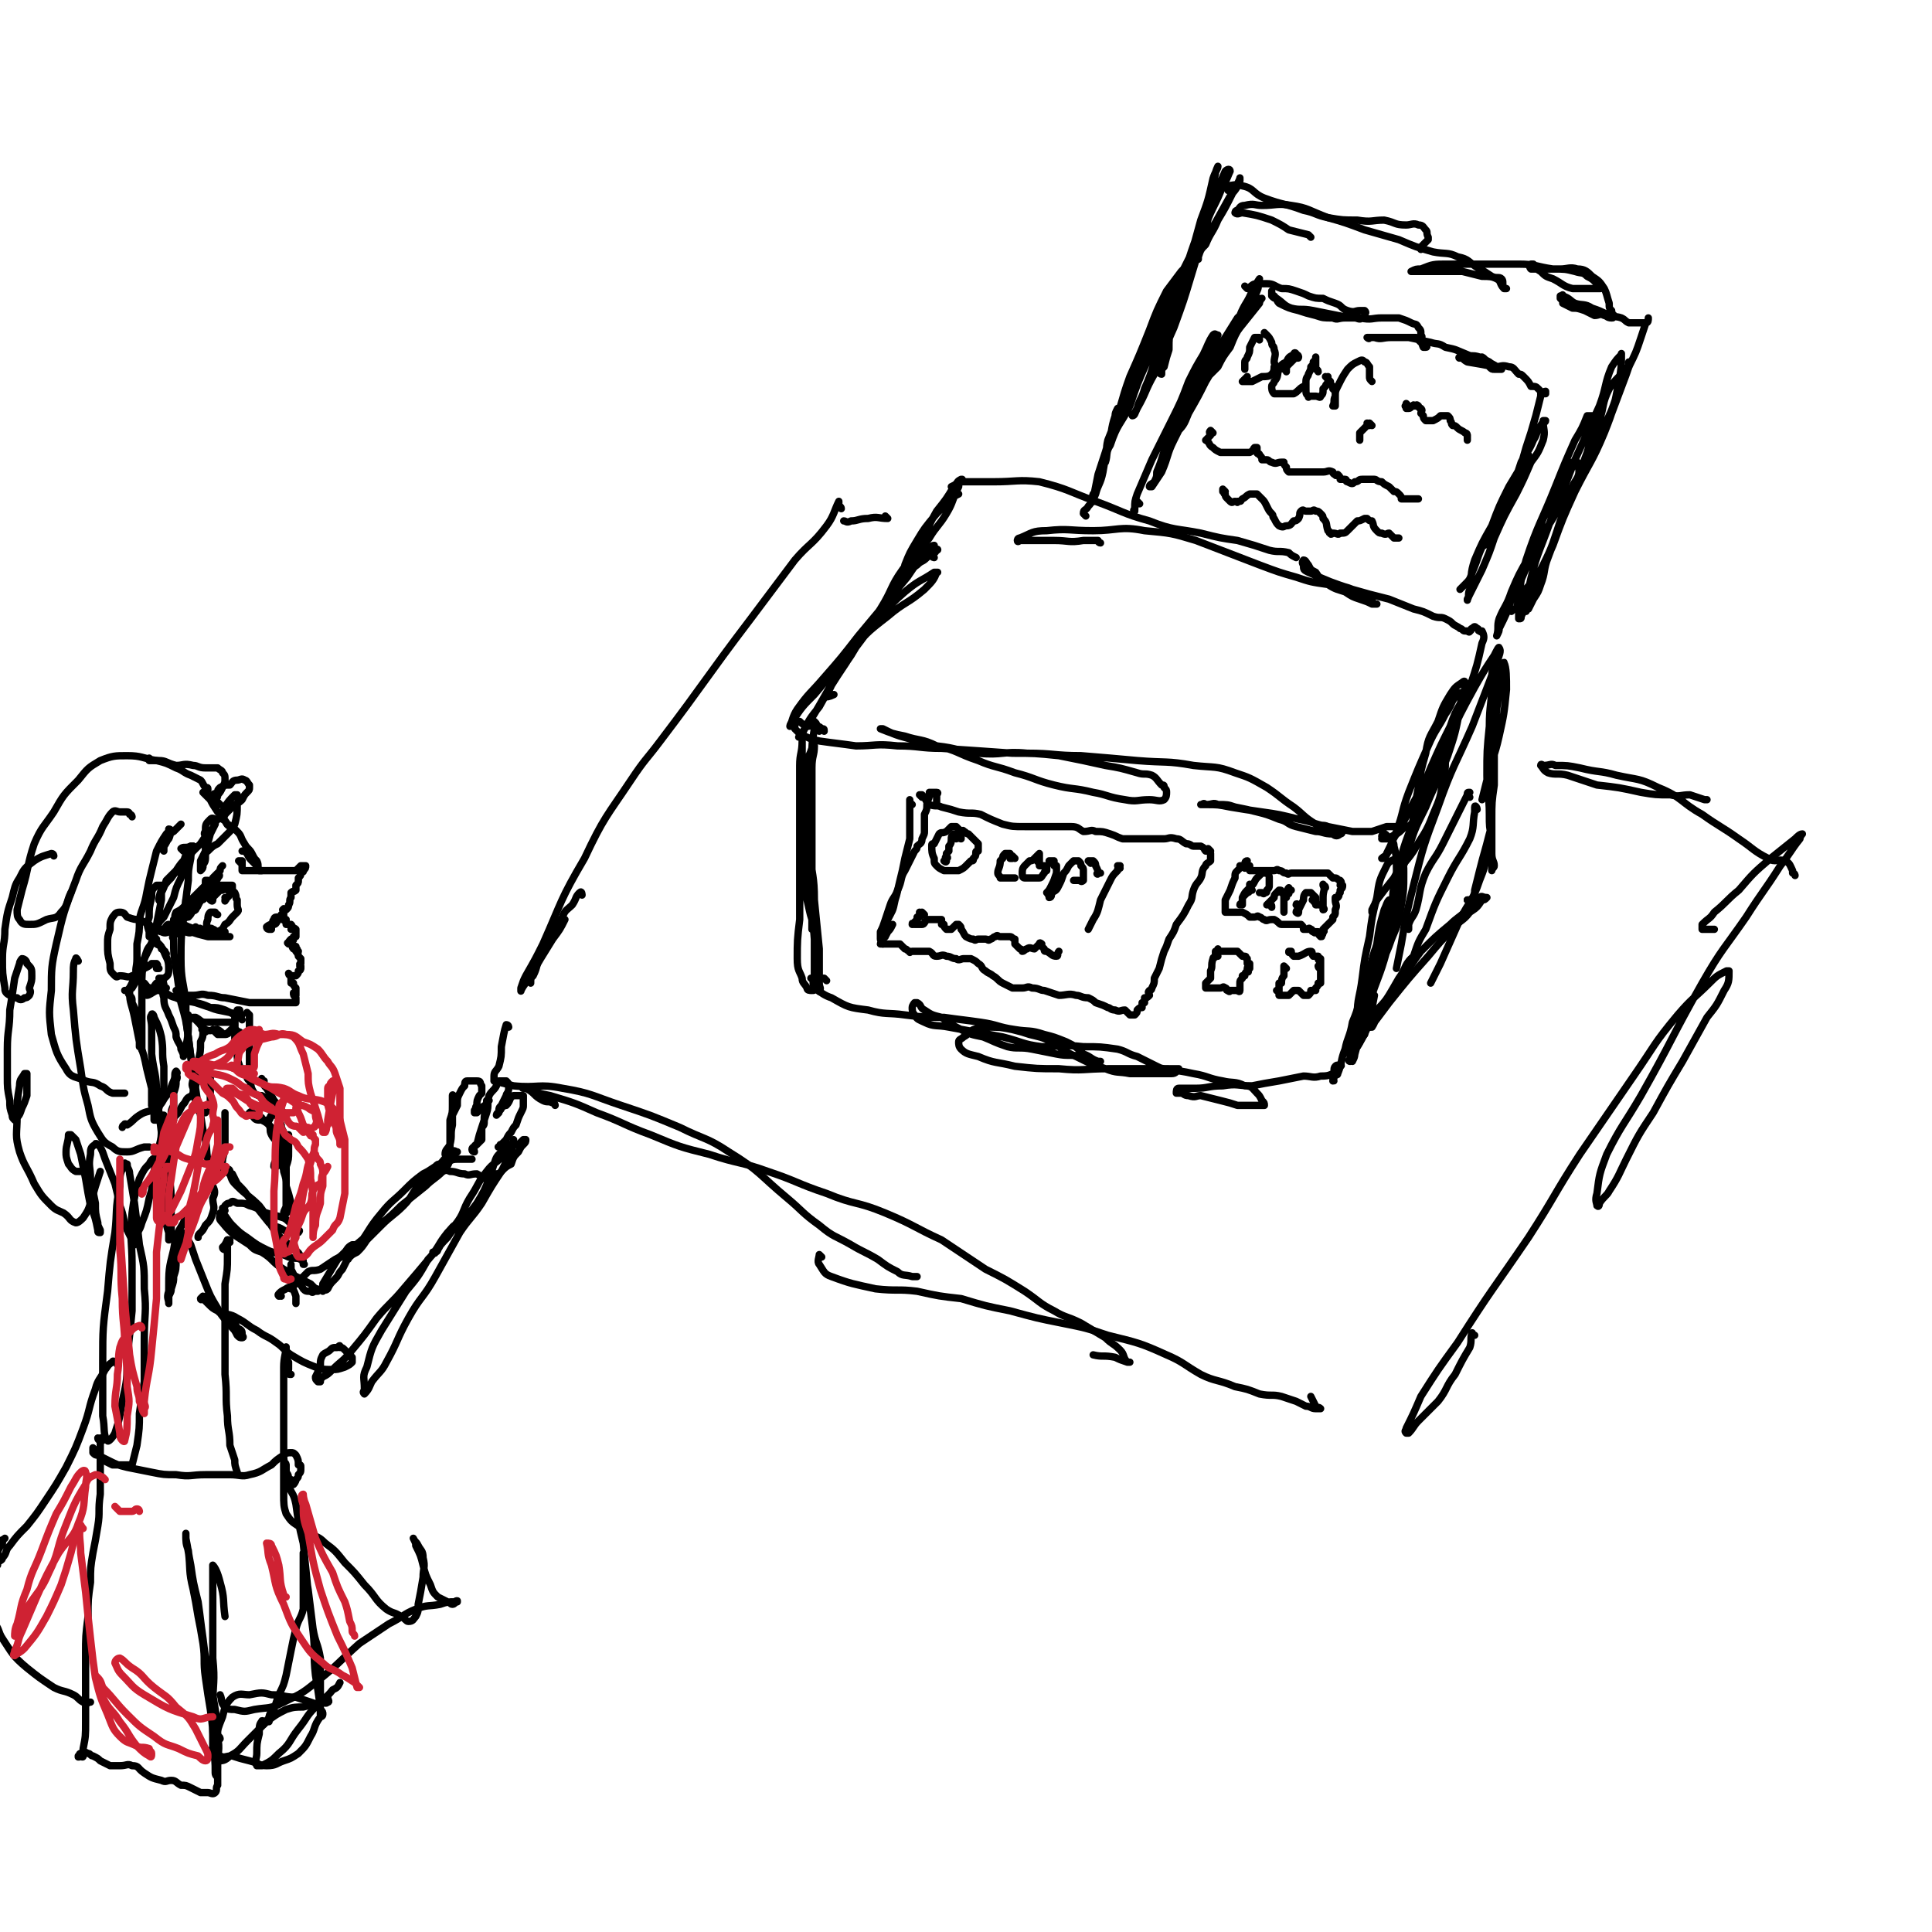 <svg viewBox='0 0 790 790' version='1.1' xmlns='http://www.w3.org/2000/svg' xmlns:xlink='http://www.w3.org/1999/xlink'><g fill='none' stroke='rgb(0,0,0)' stroke-width='3' stroke-linecap='round' stroke-linejoin='round'><path d='M376,228c0,0 -1,0 -1,-1 0,0 0,0 0,-1 0,-1 1,-1 0,-1 0,-1 0,-1 0,0 -3,3 -3,4 -6,8 -5,7 -4,8 -9,16 -6,9 -6,9 -12,19 -6,9 -6,8 -11,17 -4,7 -4,7 -8,13 -1,2 -2,3 -2,3 -1,1 0,0 1,-1 3,-6 3,-6 7,-11 5,-9 5,-9 11,-18 6,-10 6,-10 12,-19 7,-9 6,-9 13,-18 4,-5 4,-5 8,-9 1,-1 2,-2 3,-2 0,0 -2,1 -2,2 -5,5 -5,5 -9,11 -10,12 -10,12 -20,24 -7,9 -7,9 -14,17 -6,7 -6,6 -11,13 -2,3 -2,5 -3,7 0,0 0,-1 1,-2 4,-6 4,-6 9,-11 7,-8 6,-9 14,-16 7,-9 7,-9 16,-16 7,-6 8,-5 15,-11 3,-3 4,-4 5,-7 1,0 0,0 -1,0 -6,4 -6,3 -12,8 -8,7 -8,8 -15,16 -6,8 -6,8 -12,16 -3,5 -2,5 -5,10 -1,1 -1,1 -1,1 1,0 2,0 4,-1 '/><path d='M335,299c0,-1 0,-1 -1,-1 0,-2 0,-2 -1,-3 0,0 0,0 0,0 0,2 0,2 0,3 -1,6 -1,6 -1,11 -1,8 -1,8 -1,16 0,8 0,8 -1,16 0,8 0,8 0,16 0,6 0,6 0,11 1,4 1,5 2,8 0,2 1,2 1,4 0,0 -1,0 -1,0 0,-4 0,-4 0,-8 -2,-12 -2,-12 -3,-24 0,-7 -1,-7 -1,-15 0,-6 1,-6 1,-12 1,-5 0,-5 1,-10 1,-3 1,-2 2,-5 1,-1 1,-1 1,-1 0,0 0,0 0,0 0,4 -1,4 -1,9 0,11 0,11 0,21 0,13 0,13 0,25 0,12 0,12 1,24 0,8 0,8 0,15 1,3 1,3 2,6 0,1 0,0 0,0 1,-1 0,-1 0,-3 0,-7 0,-7 0,-14 -1,-10 -1,-10 -2,-20 0,-10 -1,-10 -2,-20 -1,-11 -2,-11 -3,-21 0,-10 0,-10 0,-21 0,-1 0,-1 0,-3 0,0 0,0 0,0 0,5 -1,5 -1,10 0,9 0,9 0,19 0,11 0,11 0,22 0,11 0,11 0,22 -1,8 -1,9 -1,16 0,5 1,5 2,8 0,2 1,2 2,4 0,1 1,1 2,1 1,0 1,0 1,-1 1,-1 1,-1 2,-2 '/><path d='M338,401c0,0 -1,-1 -1,-1 -2,0 -2,0 -4,0 0,1 -1,0 -1,0 -1,0 0,0 0,0 1,2 0,2 1,4 3,2 4,3 7,4 7,4 7,4 15,5 7,2 8,1 15,2 8,1 8,1 16,1 7,1 8,1 15,2 7,1 7,2 14,3 6,1 6,0 12,2 4,1 4,1 9,3 4,2 4,2 7,5 3,1 3,2 6,3 0,0 1,0 1,0 -1,0 -1,0 -2,0 -3,-1 -3,-1 -6,-2 -5,-1 -5,0 -10,-1 -5,-1 -5,-1 -10,-2 -5,-1 -6,0 -10,-1 -6,-2 -5,-2 -10,-4 -5,-1 -5,-1 -9,-3 -4,-2 -4,-2 -8,-5 -4,-1 -4,-1 -7,-3 -2,-1 -1,-2 -3,-3 0,0 -1,0 -1,0 0,0 -1,1 -1,2 0,1 0,2 1,3 1,2 2,2 4,3 4,2 5,1 10,2 11,2 11,2 22,4 8,2 8,3 16,4 8,0 8,-1 17,0 7,0 7,0 14,1 4,1 4,2 8,3 4,2 4,2 8,4 2,1 2,1 5,1 1,0 1,0 3,0 0,0 0,0 1,0 0,0 0,0 0,0 -1,1 -1,2 -3,2 -3,0 -3,0 -7,0 -5,0 -5,0 -10,0 -5,-1 -5,0 -10,-2 -6,-2 -6,-2 -12,-5 -5,-2 -5,-3 -10,-6 -4,-2 -5,-2 -9,-3 -3,-1 -3,-1 -7,-2 -5,-1 -5,-1 -10,-1 -3,0 -3,0 -6,1 -2,1 -2,2 -4,3 -1,1 -2,1 -2,2 0,1 0,2 1,3 2,2 3,2 7,3 7,3 7,2 15,4 9,1 9,1 18,1 10,1 10,0 20,0 9,0 9,0 17,0 9,1 9,0 18,2 6,1 6,2 12,3 4,1 5,0 9,2 3,0 3,1 5,3 1,1 1,1 2,3 1,1 1,1 1,2 0,0 0,0 0,0 -1,0 -1,0 -1,0 -5,0 -5,0 -10,0 -3,-1 -3,-1 -7,-2 -4,-1 -4,-1 -8,-2 -2,0 -2,1 -5,0 -2,0 -2,-1 -3,-1 -1,0 -1,0 -2,0 0,0 0,0 0,0 0,-1 0,-2 1,-2 3,0 4,0 7,0 5,0 5,-1 11,-1 6,-1 6,0 12,0 5,-1 5,-1 11,-2 5,-1 5,-1 10,-2 3,0 4,1 7,0 2,0 3,0 5,-1 1,-1 0,-2 1,-3 1,-1 1,0 2,0 0,0 0,0 0,0 1,0 0,-1 0,-1 0,0 0,0 0,1 0,0 0,0 0,0 0,0 0,0 -1,1 -1,1 -1,1 -1,2 -1,1 0,1 -1,3 0,0 0,0 0,0 1,0 0,0 0,-1 0,0 0,0 0,-1 1,-1 2,0 2,-1 2,-5 1,-5 3,-10 1,-5 2,-5 3,-11 3,-7 2,-7 5,-14 2,-8 2,-8 4,-15 2,-5 2,-5 3,-11 1,-4 1,-4 2,-8 0,-1 1,-2 1,-2 -1,1 -1,2 -2,4 -2,7 -2,7 -3,14 -3,10 -2,10 -5,19 -1,7 -2,7 -3,15 -2,5 -1,5 -2,11 0,1 0,1 -1,3 0,0 0,0 0,0 0,0 -1,0 0,-1 0,-2 1,-2 2,-5 2,-8 2,-8 4,-16 3,-10 3,-10 5,-20 3,-9 3,-9 5,-19 2,-5 1,-5 2,-11 1,-2 1,-2 1,-3 0,0 0,0 0,0 -1,6 -1,6 -2,13 -3,14 -4,14 -8,28 -2,8 -2,8 -4,16 -1,5 -1,5 -3,10 -1,2 -2,3 -1,3 0,1 1,0 2,-1 3,-5 3,-5 5,-10 1,-5 1,-6 2,-11 '/><path d='M337,299c0,-1 0,-1 -1,-1 -1,-1 -1,-1 -3,-1 -1,-1 -1,0 -3,0 -2,-1 -2,-1 -3,-2 -1,0 -1,0 -2,0 0,1 0,2 0,3 1,1 1,1 2,2 4,2 4,2 8,3 7,1 8,1 15,2 8,0 8,-1 17,0 9,0 9,1 18,1 15,1 15,1 29,2 9,0 9,0 19,1 10,2 10,2 19,4 6,1 6,1 13,3 3,1 3,0 6,1 2,1 2,2 4,4 1,0 1,0 1,1 1,1 1,1 1,2 0,1 0,2 -1,3 -2,1 -3,0 -6,0 -5,0 -5,1 -10,0 -7,-1 -7,-2 -13,-3 -8,-2 -8,-1 -16,-3 -8,-2 -8,-3 -16,-5 -8,-3 -8,-2 -15,-5 -9,-3 -8,-4 -17,-6 -6,-3 -7,-2 -13,-4 -5,-1 -5,-1 -10,-3 0,0 0,0 0,0 0,0 0,0 1,0 4,2 4,2 7,3 7,2 8,2 15,4 9,1 8,2 17,3 10,1 10,-1 20,0 11,0 11,1 22,1 12,1 12,1 23,2 12,1 12,0 23,2 9,1 9,0 17,3 6,2 6,2 13,6 6,4 5,4 11,8 4,3 4,4 9,7 2,1 3,0 5,1 2,1 2,1 4,2 1,0 1,-1 1,0 1,0 1,1 0,1 -1,1 -2,1 -3,0 -4,0 -4,-1 -7,-1 -4,-1 -4,-1 -8,-2 -4,-1 -3,-2 -7,-3 -5,-2 -5,-2 -9,-3 -4,-1 -4,-1 -9,-2 -3,-1 -3,-1 -7,-1 -2,-1 -2,0 -5,0 -1,0 -1,0 -2,0 0,0 0,0 0,0 1,0 1,-1 2,0 5,0 5,0 10,1 6,1 6,1 13,2 7,1 7,1 15,3 6,1 6,2 12,3 5,1 5,1 10,2 4,0 4,0 8,0 3,-1 3,-1 6,-2 3,0 3,0 6,0 1,0 1,0 2,0 0,0 0,0 1,0 0,0 0,0 0,0 -1,0 -1,0 -1,0 -2,1 -2,2 -4,3 -2,1 -2,1 -3,2 -1,0 -2,0 -3,0 0,0 0,0 0,0 1,0 0,0 0,-1 0,0 0,-1 1,-1 1,0 1,1 2,2 1,1 2,1 2,3 1,4 1,4 1,8 0,8 1,8 0,16 -1,10 -1,10 -4,19 -3,11 -4,11 -7,21 -3,10 -3,10 -6,21 -1,1 0,1 -1,3 0,0 0,0 0,0 1,-2 1,-2 1,-5 0,-7 0,-7 1,-14 0,-7 1,-7 2,-15 1,-8 1,-8 3,-17 1,-8 1,-8 3,-16 1,-7 1,-7 4,-13 1,-2 2,-2 4,-3 1,-1 1,-1 2,0 1,2 1,3 1,6 0,7 0,7 -1,13 -1,7 -1,7 -4,14 -3,9 -4,8 -8,16 -3,8 -3,8 -6,16 -2,6 -2,6 -3,12 0,1 -1,3 0,3 1,0 2,-2 3,-3 2,-3 1,-3 3,-5 '/><path d='M382,228c0,0 -1,0 -1,-1 0,0 1,0 1,-1 1,0 0,-1 1,-1 0,-1 1,0 0,0 0,0 0,-1 -1,0 -2,1 -1,1 -3,3 -2,2 -2,1 -4,3 -3,2 -3,2 -5,5 -2,1 -2,1 -3,3 0,0 0,0 0,0 0,-1 -1,-1 0,-2 4,-7 4,-7 8,-14 5,-7 4,-7 8,-14 4,-5 4,-5 7,-10 2,-2 1,-2 3,-3 0,0 1,0 0,0 0,1 -1,1 -1,3 -3,6 -2,6 -5,11 -3,5 -4,5 -7,10 -4,5 -3,5 -7,9 -1,2 -1,2 -3,4 0,0 0,0 0,0 0,-1 0,-1 0,-2 2,-5 2,-5 5,-10 3,-5 3,-5 8,-11 3,-3 3,-3 6,-6 1,-1 1,-1 3,-2 '/><path d='M390,200c0,-1 0,-1 -1,-1 0,0 0,0 0,0 0,0 0,0 0,0 2,-1 2,-1 4,-2 6,0 6,0 13,0 10,0 10,-1 19,0 12,3 12,4 23,8 11,4 11,5 22,8 10,4 11,3 21,5 8,2 8,2 15,3 7,2 7,2 13,4 4,1 4,0 8,1 1,1 1,1 3,2 '/><path d='M450,222c-1,0 -1,-1 -1,-1 -3,0 -3,0 -6,0 -6,1 -6,0 -12,0 -4,0 -4,0 -9,0 -2,0 -2,0 -5,0 0,0 -1,1 -1,0 0,0 0,-1 1,-1 5,-2 5,-3 11,-3 9,-1 9,0 19,0 10,0 11,-2 21,0 11,1 11,1 21,4 13,5 13,5 26,10 8,3 8,3 15,5 6,2 6,2 13,3 5,1 5,0 10,2 3,1 4,1 7,3 1,1 1,2 2,3 0,0 0,0 1,0 0,0 0,0 0,0 -1,0 -1,0 -2,0 -2,-1 -2,-1 -5,-2 -3,-1 -3,-1 -6,-3 -3,-1 -4,-1 -7,-3 -3,-2 -3,-2 -5,-5 -2,-1 -2,-1 -3,-3 -1,-1 -1,-2 -2,-2 0,0 -1,1 0,2 0,2 0,2 2,3 9,4 9,4 18,7 7,2 7,2 15,4 5,2 5,2 10,4 4,1 4,1 8,3 3,1 3,0 5,1 2,1 2,1 3,2 1,1 2,1 3,2 1,0 1,1 2,1 0,0 1,0 1,0 0,0 0,0 1,0 0,0 0,0 0,0 0,1 -1,0 -1,0 0,0 1,0 1,0 1,0 0,-1 1,-1 1,-1 1,-1 2,0 1,0 0,1 1,1 1,1 1,0 1,0 1,2 1,3 0,5 -2,9 -2,9 -5,18 -4,8 -5,7 -8,16 -4,8 -4,8 -8,17 -3,7 -2,7 -5,15 -1,3 -1,3 -2,6 0,1 0,1 -1,2 0,0 -1,1 -1,1 0,0 1,0 1,0 1,-3 1,-3 1,-6 1,-5 1,-5 2,-10 1,-7 1,-7 3,-14 1,-7 2,-7 5,-13 2,-6 2,-6 5,-11 2,-3 2,-3 5,-5 0,0 1,-1 1,0 0,3 0,3 -1,6 -3,9 -3,10 -7,18 -6,14 -7,14 -14,27 -3,6 -3,6 -6,11 -2,3 -2,4 -3,7 -1,1 -1,2 -2,3 0,0 -1,0 -1,0 1,-1 2,-1 2,-2 2,-4 2,-4 4,-9 3,-8 2,-8 5,-16 4,-10 4,-10 8,-19 3,-7 4,-7 7,-13 3,-4 2,-5 5,-8 1,-1 2,-1 2,0 1,2 0,3 -1,6 -2,10 -2,10 -5,19 -4,11 -5,11 -9,21 -5,10 -5,10 -8,21 -3,8 -3,8 -4,16 -1,6 0,6 -1,13 -1,1 -1,0 -2,1 0,0 0,0 0,0 1,-4 0,-4 1,-8 1,-9 1,-10 3,-19 3,-12 4,-12 8,-24 6,-14 6,-14 12,-27 5,-11 5,-11 11,-22 4,-7 4,-7 8,-13 1,-2 2,-4 2,-3 1,1 0,3 -1,6 -5,13 -5,13 -10,26 -7,16 -8,16 -14,33 -6,16 -6,16 -10,32 -3,12 -3,12 -5,24 -1,5 -1,5 -2,10 '/><path d='M560,420c0,0 0,-1 -1,-1 -3,2 -3,3 -6,5 0,1 0,1 0,2 0,0 0,0 0,0 1,-2 0,-2 2,-3 2,-4 2,-3 5,-7 5,-5 5,-5 10,-11 6,-8 5,-8 11,-16 6,-6 6,-6 12,-11 3,-3 4,-3 7,-6 2,-2 1,-3 3,-5 0,0 0,0 0,0 -2,1 -2,1 -3,1 '/><path d='M578,393c0,0 0,-2 -1,-1 -3,3 -2,4 -5,8 -4,7 -4,7 -8,13 -2,3 -1,4 -3,7 -1,0 -2,0 -1,0 0,-1 1,-1 2,-2 3,-4 3,-4 6,-8 8,-10 8,-10 16,-19 5,-6 5,-6 10,-11 3,-4 4,-3 7,-7 3,-2 3,-2 5,-5 1,0 1,0 2,-1 0,0 0,0 0,0 -2,0 -2,-1 -3,0 -1,0 -1,1 -2,1 0,1 0,0 -1,0 -1,0 -1,0 -1,0 0,0 0,0 0,0 0,1 -1,0 -1,0 0,0 1,1 1,0 2,-1 2,-2 2,-4 1,-4 1,-4 2,-8 2,-8 2,-7 4,-15 1,-3 0,-3 1,-6 0,-7 0,-7 1,-14 0,-14 0,-14 0,-28 1,-7 0,-7 0,-14 0,-4 1,-4 0,-8 0,0 0,0 0,0 -1,4 -1,4 -1,8 0,9 -1,9 -1,18 -1,10 -1,10 -1,20 0,8 1,8 1,16 0,5 0,5 1,10 0,3 0,3 0,6 0,3 1,3 1,5 0,1 -1,1 -1,2 0,0 0,0 0,0 0,-4 0,-4 0,-7 0,-8 0,-8 0,-16 0,-11 -1,-11 0,-22 1,-10 1,-10 2,-21 1,-7 1,-7 2,-14 0,-3 1,-6 1,-5 1,2 1,6 1,11 -1,10 -1,10 -3,19 -2,9 -3,9 -5,18 -1,4 -1,4 -2,8 '/><path d='M444,211c0,0 -1,-1 -1,-1 0,-2 1,-1 2,-3 2,-2 1,-2 2,-5 1,-1 1,-1 1,-3 1,-2 1,-2 2,-5 1,-3 1,-3 2,-6 1,-4 0,-4 1,-8 2,-5 2,-5 4,-10 1,-1 1,-1 1,-3 0,0 0,0 0,0 1,0 0,0 0,0 0,0 -1,0 -1,0 -1,2 -1,2 -1,3 -2,6 -1,6 -3,12 -1,5 -1,5 -2,11 -1,5 -2,5 -3,9 -1,2 -1,3 -1,3 -1,1 -1,0 0,-1 1,-5 1,-5 2,-10 3,-9 3,-9 6,-19 4,-10 3,-10 7,-21 4,-9 4,-9 8,-19 3,-8 3,-8 7,-16 3,-4 3,-4 6,-8 1,-1 2,-2 2,-3 1,0 0,1 0,2 -1,4 -1,5 -3,9 -3,7 -3,6 -6,13 -4,8 -4,8 -7,16 -4,9 -4,9 -7,18 -4,8 -5,7 -8,16 -2,3 -1,4 -2,7 -1,1 -1,0 -1,0 0,0 0,0 0,0 1,-4 1,-4 3,-9 3,-8 3,-8 6,-16 5,-11 5,-11 10,-22 5,-13 6,-13 11,-26 6,-12 6,-12 12,-24 3,-8 4,-8 7,-16 2,-3 2,-4 3,-6 0,-1 -1,-1 -2,0 -5,12 -6,12 -11,25 -5,13 -4,13 -9,26 -3,10 -3,10 -7,21 -3,8 -2,8 -6,17 -1,4 -2,4 -3,8 -1,2 -2,3 -2,3 1,0 1,-1 2,-3 4,-7 3,-7 7,-14 4,-10 4,-10 8,-19 4,-11 4,-11 7,-21 3,-10 3,-10 6,-19 2,-8 1,-8 3,-15 1,-4 0,-4 1,-8 0,-1 1,-3 1,-3 0,1 -1,2 -2,5 -2,9 -2,9 -5,17 -3,11 -3,11 -6,21 -4,11 -4,11 -6,23 -1,4 -1,4 -1,9 -1,3 -1,3 -2,7 0,0 0,0 -1,1 0,1 0,2 0,2 -1,0 -1,-1 0,-2 0,-5 0,-5 1,-9 3,-10 3,-10 7,-20 4,-11 4,-11 9,-22 5,-9 5,-9 10,-18 2,-4 3,-3 5,-8 0,0 0,-2 0,-1 -1,2 -1,3 -3,6 -3,6 -3,6 -6,11 -2,5 -3,5 -5,10 -2,2 -2,2 -3,5 0,1 0,1 0,1 '/><path d='M503,78c-1,0 -1,0 -1,-1 -1,0 0,-1 -1,-1 0,0 0,0 -1,0 0,0 0,0 0,0 0,0 0,0 1,0 3,0 4,-1 7,0 5,1 4,3 9,5 8,3 8,2 16,5 5,1 5,2 10,3 6,1 6,1 12,1 6,1 6,0 11,0 5,1 4,2 9,2 2,0 3,-1 5,0 2,0 2,1 3,2 1,1 0,1 1,3 0,1 0,1 0,1 -1,1 -1,1 -2,2 -1,1 -1,1 -1,2 '/><path d='M536,97c0,0 0,0 -1,-1 -4,-1 -4,-1 -8,-2 -3,-2 -3,-2 -7,-4 -6,-2 -6,-2 -12,-3 -1,0 -2,1 -3,0 0,0 0,-1 1,-1 1,-1 1,-2 3,-2 4,-1 4,0 7,0 6,0 6,-1 12,0 7,1 7,2 15,5 7,2 7,2 15,5 7,2 7,2 14,4 7,3 7,3 14,5 5,1 6,0 10,2 5,1 4,2 9,5 2,1 2,1 5,3 2,1 3,0 4,1 1,1 0,2 1,4 0,0 0,0 1,0 0,0 0,0 0,0 -1,0 -1,0 -1,0 -2,-2 -1,-3 -3,-4 -2,-1 -3,-1 -6,-1 -4,-1 -4,-1 -8,-2 -5,0 -5,0 -10,0 -4,0 -4,0 -8,0 -1,0 -1,0 -3,0 0,0 0,0 0,0 2,-1 2,-1 4,-1 5,-2 5,-2 11,-2 7,0 8,0 15,0 7,0 7,0 14,0 7,0 7,1 14,2 5,0 5,0 9,1 3,1 3,0 5,2 2,1 2,1 4,3 0,1 1,1 1,2 1,0 0,0 0,0 -2,0 -2,0 -5,0 -3,0 -3,0 -6,0 -4,-1 -4,-2 -8,-4 -3,-1 -3,-1 -5,-3 -2,-1 -2,-2 -3,-3 0,0 -1,0 -1,0 0,0 0,0 0,0 0,1 -1,1 0,2 1,0 2,0 4,0 4,0 4,0 8,0 3,0 4,-1 7,0 3,0 4,1 6,3 3,2 3,2 5,5 1,2 1,3 2,6 0,2 0,2 1,3 0,1 0,1 1,2 0,0 0,0 0,0 -1,1 0,1 -1,1 -2,0 -2,-1 -3,-1 -2,-1 -2,0 -4,0 -2,-1 -2,-1 -4,-2 -3,-1 -3,-1 -5,-1 -2,-1 -2,-1 -4,-2 0,-1 0,-1 -1,-2 0,0 0,0 0,-1 0,0 0,0 0,0 1,0 1,-1 1,0 3,1 3,2 5,3 3,1 4,0 7,2 3,1 3,1 7,3 2,1 2,0 5,1 2,1 1,1 3,2 1,0 1,0 2,0 1,0 1,0 1,0 2,0 2,0 3,0 1,0 1,0 1,0 1,0 1,-1 1,-2 0,0 0,0 0,0 0,1 0,1 -1,2 -1,3 -1,3 -2,6 -2,6 -2,6 -5,12 -2,6 -2,6 -5,12 -2,6 -2,6 -5,12 -2,5 -2,5 -5,11 -2,5 -2,5 -5,9 -1,3 -2,2 -3,5 -1,2 -1,2 -1,5 0,1 0,1 0,1 0,0 0,0 0,0 0,1 -1,1 -1,0 1,-2 1,-2 2,-4 3,-8 3,-8 6,-16 2,-7 2,-7 5,-13 2,-6 1,-7 4,-13 2,-3 2,-3 5,-6 1,-2 1,-2 3,-3 0,-1 0,-1 0,-2 1,0 1,0 1,0 -1,2 -1,2 -2,5 -3,8 -3,8 -6,16 -5,10 -6,10 -11,20 -5,11 -5,12 -9,23 -3,8 -3,8 -6,16 -2,5 -1,6 -3,11 -1,3 -1,3 -3,6 -1,2 -1,2 -2,4 -1,0 -1,1 -1,1 0,0 0,-1 0,-1 0,-4 -1,-5 1,-8 3,-14 4,-14 9,-28 5,-12 5,-12 10,-25 5,-11 5,-11 10,-22 3,-8 2,-9 5,-16 2,-3 2,-3 4,-5 0,0 0,-1 0,0 0,5 0,5 -1,11 -2,10 -2,11 -6,21 -5,12 -6,12 -12,24 -5,11 -5,11 -9,22 -4,9 -4,9 -7,18 -2,4 -2,4 -4,8 -1,1 -1,1 -2,3 0,1 0,1 -1,1 0,0 0,0 0,-1 0,-4 0,-4 0,-8 1,-7 1,-8 3,-15 5,-15 6,-15 12,-30 4,-10 4,-10 8,-19 3,-5 3,-5 5,-10 1,0 2,0 2,0 0,3 0,4 0,7 -1,6 0,7 -3,12 -4,10 -5,9 -10,18 -6,10 -6,9 -11,19 -5,10 -4,10 -9,19 -2,6 -2,6 -5,12 0,1 0,1 -1,3 0,0 0,0 0,0 1,-3 0,-4 1,-7 2,-5 3,-5 5,-11 3,-7 3,-7 7,-14 3,-8 3,-8 6,-16 4,-7 4,-7 8,-15 2,-4 2,-4 4,-8 1,0 2,0 2,0 1,4 1,5 -1,8 -2,9 -3,9 -6,16 -3,9 -3,10 -7,18 -3,6 -4,6 -8,11 -2,3 -2,3 -3,7 -1,0 -1,0 -2,1 '/><path d='M466,206c0,0 -1,-1 -1,-1 0,0 0,0 0,0 0,0 0,0 0,0 1,1 0,0 0,0 0,0 0,0 0,0 -1,2 -1,2 -1,4 0,0 0,0 0,0 0,0 -1,0 0,-1 0,-3 0,-3 1,-6 3,-7 3,-7 6,-14 4,-8 4,-8 8,-16 4,-8 4,-8 7,-16 3,-6 3,-6 6,-11 2,-4 2,-5 4,-8 1,-1 1,0 2,0 0,0 0,0 0,0 -3,6 -3,6 -7,13 -3,7 -3,7 -6,14 -4,8 -4,8 -7,16 -3,6 -2,6 -5,13 0,2 0,2 -1,4 -1,1 -2,1 -2,2 0,0 1,0 1,0 2,-3 2,-3 4,-6 3,-7 2,-7 5,-13 4,-8 4,-8 8,-16 4,-9 4,-9 8,-18 5,-8 5,-8 10,-16 3,-3 4,-3 7,-6 1,-1 2,-2 3,-2 0,0 -1,1 -1,2 -4,5 -4,5 -8,10 -5,7 -5,7 -11,14 -7,11 -7,11 -14,22 -2,4 -2,4 -4,8 -1,2 -1,2 -2,4 0,0 -1,1 0,1 2,-1 2,-2 4,-5 4,-4 4,-4 6,-9 4,-7 4,-7 7,-13 4,-7 5,-6 8,-13 3,-7 3,-7 6,-14 2,-5 3,-5 5,-10 1,-2 1,-2 3,-5 0,0 0,0 0,0 -1,3 0,3 -1,5 -2,5 -2,5 -5,10 -3,5 -3,5 -7,11 -3,4 -3,4 -6,8 -1,2 0,2 -1,5 -1,1 -1,1 -1,1 0,0 0,0 0,0 2,-2 2,-2 4,-4 2,-4 2,-4 5,-8 2,-5 2,-5 5,-10 1,-3 2,-2 3,-5 1,-2 1,-2 1,-5 0,-1 0,-1 1,-3 0,-1 0,-1 0,-1 0,0 0,0 0,0 -1,0 -1,0 -2,0 0,0 0,0 -1,0 0,0 0,0 0,0 0,0 0,0 0,0 0,0 -1,-1 -1,-1 0,0 0,0 1,1 0,0 0,0 0,0 0,0 0,0 0,0 2,-1 2,-2 4,-2 2,0 2,0 4,0 3,0 3,1 6,2 3,0 3,0 6,1 3,1 3,1 5,2 3,1 3,1 6,1 2,1 2,1 5,2 3,1 2,2 5,3 3,1 3,0 5,0 1,0 2,0 2,0 1,1 0,1 0,2 0,0 0,0 0,0 0,1 0,1 -1,1 -1,1 -2,0 -3,0 -2,0 -2,0 -4,0 -3,0 -3,1 -5,0 -4,0 -4,0 -7,-1 -4,-1 -4,-1 -7,-2 -4,-1 -4,-1 -8,-3 -1,-1 -1,-2 -2,-3 0,0 -1,0 -1,0 0,-1 0,-2 0,-2 0,0 0,1 0,2 1,1 1,1 2,1 3,2 3,3 6,4 4,1 4,0 9,1 5,1 5,1 10,2 5,1 5,1 9,1 5,1 5,0 9,0 4,0 4,0 7,0 3,1 3,1 5,2 2,1 2,0 3,2 1,1 1,1 1,3 1,1 0,1 0,1 1,2 0,2 1,4 0,0 1,0 1,0 0,0 0,0 0,0 1,0 0,-1 0,-1 0,0 0,1 0,1 -1,-1 -1,-1 -2,-2 -1,-1 -1,-1 -2,-2 -2,0 -2,0 -3,0 -2,0 -2,0 -5,0 -2,0 -2,0 -5,0 -2,0 -2,0 -5,0 -1,0 -1,0 -1,0 0,0 0,0 0,0 0,1 -1,0 -1,0 1,0 2,0 3,0 3,1 3,0 7,0 4,0 4,0 7,0 5,1 4,1 9,2 3,1 3,0 6,2 5,1 4,1 9,3 2,1 2,0 5,1 2,1 2,1 4,2 1,1 2,1 3,2 1,0 1,1 1,1 0,0 1,0 1,0 0,0 0,0 0,0 0,0 0,0 -1,0 -1,0 -1,0 -2,0 -1,0 -1,0 -2,-1 -2,-2 -1,-3 -3,-4 -2,0 -2,1 -4,0 -2,0 -2,-1 -4,-1 -1,0 0,1 -1,1 0,0 0,0 0,0 0,1 -1,0 0,0 1,0 1,1 3,2 6,1 6,1 11,2 3,0 3,-1 6,0 2,0 2,1 4,3 1,0 1,0 2,1 2,2 2,2 3,4 2,0 2,0 3,1 1,1 1,1 2,2 0,0 0,0 1,0 0,0 0,0 0,0 0,0 0,-1 0,-1 -1,0 0,1 0,1 0,0 0,0 -1,0 0,0 0,0 0,0 0,0 0,0 0,0 0,0 -1,-1 -1,-1 0,0 1,1 1,1 0,0 -1,0 -1,0 0,0 0,1 0,1 -1,4 -1,4 -2,8 -2,7 -2,7 -4,13 -2,7 -2,7 -4,14 -3,6 -3,6 -5,12 -2,4 -2,4 -4,8 -1,2 -1,1 -3,3 0,1 0,1 -1,1 0,1 0,1 -1,2 0,0 0,0 0,0 1,0 1,0 1,0 1,-2 1,-2 2,-5 2,-4 2,-4 4,-8 3,-4 3,-4 5,-9 2,-6 2,-6 4,-12 2,-4 3,-4 5,-9 2,-3 1,-4 3,-6 1,-2 2,-1 2,-2 0,0 -1,0 -1,0 0,4 1,4 0,8 -2,5 -2,5 -5,9 -3,7 -3,7 -6,13 -5,9 -5,9 -9,18 -2,6 -2,6 -5,13 -2,4 -2,4 -4,8 -1,2 -1,2 -2,4 0,0 0,0 0,0 0,1 0,0 0,0 0,0 0,1 0,0 1,-1 0,-2 1,-4 1,-6 0,-6 2,-12 3,-7 3,-7 7,-14 3,-8 3,-8 7,-16 3,-5 3,-5 6,-10 1,-1 1,-2 2,-3 0,0 0,1 0,2 -4,9 -4,9 -8,17 -4,8 -5,7 -9,15 -4,7 -3,7 -6,14 -1,3 -1,3 -3,5 -1,1 -1,1 -2,2 '/><path d='M515,139c0,0 -1,-1 -1,-1 0,0 0,0 1,0 0,0 0,0 0,0 0,1 0,0 -1,0 -1,0 -1,0 -1,0 -1,2 -1,2 -2,4 0,2 0,2 -1,4 0,1 -1,1 -1,2 0,1 0,1 0,2 0,0 0,0 0,1 '/><path d='M518,137c0,0 -1,-1 -1,-1 0,0 0,1 1,1 0,0 0,0 0,0 0,0 0,0 0,0 0,0 0,0 0,0 1,1 1,1 2,3 0,2 1,1 1,3 1,2 0,3 0,5 0,1 1,1 0,2 0,1 0,2 -1,3 -1,1 -2,1 -4,1 -2,1 -2,1 -4,2 -2,0 -2,0 -4,0 0,0 0,0 0,0 0,0 0,0 0,0 1,-1 1,-1 2,-2 '/><path d='M526,152c0,-1 0,-1 -1,-1 0,0 1,0 1,0 0,0 0,0 0,0 0,-1 0,-1 0,-1 1,-1 1,-1 2,-2 1,-1 1,-1 2,-2 0,0 1,1 1,0 0,0 0,-1 -1,-1 0,-1 -1,-1 -1,0 -2,1 -2,1 -3,3 -2,1 -2,1 -3,3 -1,2 0,3 -2,5 0,1 -1,1 -1,2 0,1 0,2 1,3 0,0 0,0 1,0 2,0 2,0 3,0 2,0 2,0 4,0 2,-1 2,-2 4,-3 '/><path d='M539,152c0,-1 -1,-1 -1,-1 0,-1 0,-1 0,-1 0,0 0,0 0,0 0,-1 0,-1 0,-2 0,-1 0,-1 0,-2 0,0 0,0 0,0 0,1 0,1 -1,2 0,1 0,1 -1,2 0,1 0,1 -1,3 0,1 -1,1 -1,3 0,1 0,2 0,3 0,2 0,2 1,3 0,1 0,0 1,0 1,0 1,0 2,0 1,0 2,1 2,0 1,-1 1,-1 1,-3 1,-1 1,-1 1,-1 0,-1 1,-1 1,-2 0,-1 0,-1 0,-2 0,0 0,0 0,0 0,1 -1,0 -1,0 0,0 1,1 2,2 0,1 0,1 1,2 0,0 0,0 0,1 1,1 1,1 1,2 0,1 0,1 0,1 0,1 0,1 0,2 0,1 0,1 0,2 0,0 0,0 -1,0 0,0 0,0 0,0 1,-2 0,-2 1,-4 0,-2 0,-2 1,-4 2,-4 2,-4 4,-7 2,-2 2,-2 4,-3 2,-1 2,-1 3,0 1,0 1,1 2,2 0,2 0,2 0,4 0,1 0,1 1,2 '/><path d='M561,174c0,0 -1,-1 -1,-1 0,0 0,0 0,1 0,0 0,0 0,0 0,0 -1,-1 -1,-1 0,0 1,0 1,1 0,0 -1,-1 -1,0 -1,1 -1,1 -3,3 0,0 0,0 0,1 0,1 0,1 0,2 '/><path d='M576,166c0,0 -1,-1 -1,-1 0,0 0,0 0,1 0,0 0,0 0,0 1,0 0,-1 0,-1 0,0 0,0 0,1 0,0 0,-1 0,0 -1,0 0,0 0,1 0,0 0,0 0,0 0,0 0,0 0,0 1,0 1,0 1,0 1,0 1,-1 2,-1 0,-1 0,0 0,0 1,0 1,0 1,0 0,0 0,-1 1,0 0,0 0,1 1,1 0,0 0,0 0,0 1,1 0,1 0,2 1,1 1,1 1,1 0,1 0,1 1,2 0,0 0,0 1,0 1,0 1,0 2,0 2,-1 2,-1 3,-2 1,0 1,0 2,0 0,0 1,0 1,0 1,1 1,1 1,2 1,1 0,1 1,2 1,0 1,0 2,1 1,1 2,1 3,2 1,0 1,1 1,1 0,0 0,0 0,0 0,1 0,0 0,0 0,0 0,1 0,2 '/><path d='M496,177c0,0 -1,-1 -1,-1 -1,1 0,1 0,2 -1,1 -1,1 -2,2 0,0 0,0 0,0 0,0 0,0 0,0 0,0 0,0 0,0 2,1 1,2 3,3 1,1 1,1 3,2 2,0 2,0 4,0 2,0 2,0 4,0 2,0 2,0 4,0 2,-1 1,-1 2,-2 1,0 1,0 1,0 0,1 0,1 0,2 0,1 1,0 1,1 1,1 1,1 1,2 1,0 2,0 2,0 1,0 1,1 2,1 2,1 2,0 4,0 0,0 0,0 1,0 0,1 0,1 1,2 0,1 0,1 1,2 1,0 1,0 3,0 1,0 1,0 2,0 1,0 1,0 3,0 0,0 0,0 1,0 0,0 0,0 1,0 1,0 1,0 2,0 1,0 1,0 2,0 2,0 2,-1 4,0 0,0 0,1 1,1 0,1 1,0 1,0 1,1 1,1 1,2 1,0 1,0 2,0 1,0 0,1 1,1 2,1 2,1 3,0 2,0 1,-1 3,-1 1,0 1,0 2,0 1,0 1,0 2,0 0,0 1,0 1,0 1,0 1,1 3,1 1,1 1,1 3,2 1,1 1,1 2,2 1,0 1,0 2,1 1,1 1,1 1,2 1,0 1,0 1,0 0,0 0,0 1,0 0,0 0,0 1,0 1,0 1,0 2,0 1,0 1,0 2,0 '/><path d='M501,201c0,0 -1,-1 -1,-1 0,0 0,0 0,1 1,0 0,1 1,1 0,1 0,1 1,2 1,1 1,1 1,1 1,1 1,0 2,0 1,0 1,1 1,0 2,0 1,0 2,-1 2,-1 1,-1 3,-2 1,0 2,0 3,0 1,1 1,1 2,2 1,1 1,1 2,3 1,2 1,2 2,3 1,1 0,1 1,2 1,2 1,2 2,3 2,1 2,0 3,0 2,0 2,-1 3,-2 1,0 1,0 2,-1 1,-2 0,-2 1,-3 1,-1 1,0 2,0 1,0 1,0 2,0 1,0 1,-1 2,0 1,0 1,0 2,1 1,1 1,1 1,2 2,2 1,2 2,5 1,0 0,1 1,1 0,1 1,0 1,0 2,0 2,1 3,0 2,0 2,0 3,-1 2,-2 2,-2 4,-4 1,0 1,0 3,-1 0,0 0,0 0,0 1,0 1,0 1,0 1,1 1,1 2,1 1,2 0,2 2,4 1,1 1,1 2,1 2,1 2,0 3,0 1,1 1,1 2,2 1,0 1,0 2,0 '/><path d='M373,329c0,0 -1,-1 -1,-1 0,0 0,1 0,1 0,-1 0,-1 0,-2 0,0 0,0 0,0 0,1 0,1 0,2 0,3 0,3 0,6 0,4 0,4 0,8 -1,4 -1,4 -2,8 -1,5 -1,5 -2,9 -1,4 -1,5 -2,8 -1,5 -1,4 -3,8 -1,4 0,4 -1,7 -1,1 -1,1 -1,1 0,1 0,1 0,2 0,0 0,0 0,0 0,-1 0,-1 0,-2 1,-1 1,-1 2,-3 1,-1 1,-1 2,-3 '/><path d='M377,326c0,0 -1,-1 -1,-1 0,0 0,0 1,0 0,0 0,0 0,0 0,0 0,0 0,0 2,2 1,2 3,4 3,1 3,0 5,1 4,1 4,1 7,2 5,1 5,0 9,1 4,2 4,2 9,4 4,1 4,1 9,1 4,0 4,0 8,0 3,0 3,0 6,0 3,0 3,0 5,0 3,0 3,1 5,2 3,0 3,-1 5,0 3,0 3,0 6,1 3,1 2,1 5,2 2,0 2,0 4,0 2,0 2,0 4,0 5,0 5,0 9,0 2,0 2,-1 5,0 2,0 2,1 4,2 2,0 2,1 3,1 1,0 1,0 2,0 1,0 1,0 1,0 2,1 1,1 2,2 1,0 1,0 2,0 0,0 0,0 0,0 0,0 -1,-1 -1,-1 0,1 1,1 1,2 0,1 0,1 0,2 0,1 0,1 0,1 -1,1 -2,1 -2,2 -2,2 -1,3 -2,5 -1,2 -2,2 -3,5 -1,3 0,3 -2,6 -2,4 -2,4 -5,8 -1,3 -1,3 -3,6 -1,3 -1,3 -2,5 -1,3 -1,3 -2,7 -1,2 -1,2 -2,4 0,2 0,2 -1,4 0,0 0,1 -1,1 0,0 0,0 0,0 -1,1 0,1 0,2 -1,1 -1,1 -2,1 0,1 0,1 0,2 0,0 -1,0 -1,0 0,1 0,1 0,2 -1,0 -1,0 -2,1 0,1 0,1 -1,2 -1,0 -1,0 -2,0 -1,-1 -1,-1 -2,-2 -2,0 -2,1 -4,0 -2,0 -2,-1 -3,-1 -2,-1 -2,-1 -5,-2 -1,-1 -1,-1 -3,-2 -3,0 -3,-1 -5,-1 -3,-1 -4,0 -7,0 -3,-1 -3,-1 -6,-2 -2,0 -2,-1 -5,-1 -2,-1 -2,0 -4,0 -2,0 -2,0 -4,0 -2,-1 -2,-1 -4,-2 -2,-1 -2,-2 -4,-3 -1,-1 -2,-1 -3,-2 -2,-1 -1,-2 -3,-3 -1,-1 -1,-1 -3,-2 -1,0 -1,0 -3,0 -1,0 -2,1 -3,0 -2,0 -2,-1 -4,-1 -2,-1 -2,0 -4,0 -2,0 -1,-1 -3,-2 0,0 0,0 -1,0 -1,0 -1,0 -2,0 -1,0 -1,0 -2,0 0,0 0,0 -1,0 -1,0 -1,0 -1,0 -1,0 -1,1 -1,0 -1,0 -1,-1 -2,-1 -1,-1 -1,-1 -2,-2 -1,0 -1,0 -2,0 -1,0 -1,0 -2,0 -1,0 -1,0 -1,0 0,0 0,0 -1,0 0,0 0,0 0,0 0,0 0,0 0,0 0,0 0,0 -1,0 0,-1 0,0 0,0 0,0 0,0 0,0 0,0 0,0 -1,0 0,-1 1,0 1,0 0,0 0,0 0,0 0,-1 -1,-1 -1,-2 0,-1 0,-1 0,-3 1,-2 1,-2 2,-5 1,-3 1,-3 2,-6 1,-3 2,-3 3,-6 2,-4 1,-5 3,-8 1,-2 1,-2 2,-4 1,-2 1,-2 2,-4 1,-1 1,-1 1,-2 1,-1 2,-1 2,-3 1,-2 1,-2 1,-3 0,-2 0,-2 0,-3 0,-2 0,-2 0,-4 1,-2 1,-2 1,-4 0,-2 1,-2 1,-4 1,0 0,0 0,-1 0,0 0,0 0,0 1,0 1,0 1,0 0,0 0,0 0,0 0,0 0,0 1,0 0,0 0,0 1,0 0,0 0,0 0,0 1,0 0,1 0,1 0,1 0,1 0,2 0,1 0,1 0,2 0,0 0,0 0,0 '/><path d='M391,343c0,0 0,0 -1,-1 0,0 1,0 1,-1 0,0 0,0 0,0 0,1 0,0 -1,0 0,0 1,0 1,0 0,0 -1,0 -1,0 -1,1 -1,1 -1,2 0,1 0,2 -1,3 0,1 0,1 0,2 0,0 0,0 -1,1 0,0 0,0 0,0 0,1 0,1 0,2 0,0 0,0 0,0 1,0 0,-1 0,-1 -1,1 0,1 0,2 0,0 0,0 0,0 0,1 -1,0 -1,0 0,0 0,0 1,0 0,0 0,0 0,0 '/><path d='M393,343c0,0 -1,0 -1,-1 0,0 1,1 1,1 0,-1 0,-2 -1,-3 0,0 0,0 0,0 0,-1 0,-1 -1,-2 -1,0 -1,0 -2,0 -1,1 -1,1 -2,2 -2,1 -2,0 -3,1 -1,2 -1,2 -2,4 -1,0 -1,0 -1,1 0,2 0,3 1,5 0,2 0,2 1,3 1,1 1,1 3,2 2,0 2,0 4,0 1,0 1,0 2,0 2,-1 2,-1 3,-2 1,-1 1,-1 2,-2 1,0 1,0 1,-1 1,-1 1,-1 1,-2 0,-1 0,-1 1,-1 0,-1 0,-1 0,-2 0,-1 0,-1 0,-1 -1,-1 -1,-1 -2,-2 -1,-1 -1,-1 -2,-2 -1,0 -1,-1 -2,-1 0,-1 -1,0 -1,0 0,0 0,0 -1,0 0,0 0,0 0,0 1,0 0,-1 0,-1 '/><path d='M415,351c0,0 0,0 -1,-1 0,0 0,1 0,1 0,0 0,0 -1,0 0,-1 0,-1 0,-2 0,0 -1,0 -1,0 0,0 -1,0 -1,0 -1,1 -1,1 -1,2 -1,1 -1,1 -1,1 0,3 -1,3 -1,5 0,1 1,1 1,2 0,0 1,0 1,0 2,0 2,0 3,0 1,0 1,0 2,0 '/><path d='M425,353c0,0 -1,-1 -1,-1 0,0 1,1 1,0 0,-1 0,-1 0,-3 0,0 0,0 0,0 -1,1 -1,1 -2,2 -1,1 -1,1 -2,1 -1,1 -1,1 -2,2 -1,1 -1,2 -1,3 0,1 0,2 1,2 1,0 1,0 2,0 2,0 2,0 4,0 1,0 1,-1 2,-2 0,0 0,-1 1,-1 0,0 0,0 0,0 0,-1 0,-1 0,-2 0,0 -1,0 -1,0 -1,0 -1,0 -2,0 0,0 0,-1 0,-2 -1,0 -1,0 -1,0 0,0 0,0 0,0 '/><path d='M430,353c0,0 -1,-1 -1,-1 0,0 1,0 2,0 0,0 0,0 0,0 0,1 0,2 0,2 0,0 1,0 1,0 0,1 0,2 0,3 -1,3 -1,3 -2,5 -1,2 -1,2 -2,3 0,0 0,0 0,0 1,1 1,2 1,2 1,0 1,-1 1,-2 2,-1 2,-1 3,-3 1,-2 1,-2 2,-5 1,-1 1,-1 2,-3 1,-1 1,-1 2,-2 0,0 0,0 1,0 0,0 0,0 1,0 1,1 1,1 1,2 1,1 1,1 1,2 0,0 0,0 0,1 0,2 0,2 0,3 -1,1 -1,0 -2,0 -1,0 -1,0 -2,0 0,0 0,0 0,0 '/><path d='M446,353c0,0 -1,-1 -1,-1 1,0 1,0 2,0 1,1 1,1 1,2 1,2 1,2 1,3 0,0 0,0 0,0 0,1 -1,0 0,0 0,0 0,0 1,0 '/><path d='M458,355c0,-1 -1,-1 -1,-1 0,0 1,0 1,0 0,0 0,0 0,0 -1,1 -1,1 -1,2 -2,2 -2,2 -3,4 -2,4 -2,4 -4,8 -1,4 -1,5 -3,8 -1,2 -1,2 -2,4 0,0 0,0 0,0 '/><path d='M378,374c0,0 -1,-1 -1,-1 0,0 0,0 0,0 0,0 0,0 0,0 0,0 0,0 0,0 0,1 -1,0 -1,0 0,0 0,1 0,2 0,0 -1,0 -1,0 0,0 0,1 0,1 -1,1 -1,1 -2,2 0,0 0,0 0,0 1,0 0,0 0,0 0,-1 0,0 1,0 1,0 1,0 3,0 1,0 1,-1 2,-2 1,0 1,0 3,0 1,0 1,0 1,0 1,0 1,0 2,0 0,1 0,1 0,2 0,0 1,0 1,0 0,1 0,1 1,2 0,0 0,0 0,0 0,0 0,0 0,0 0,0 0,0 0,0 1,0 1,0 2,0 1,-1 1,-1 2,-2 0,0 1,0 1,0 1,1 1,1 1,2 1,1 1,2 2,3 2,1 2,1 3,1 1,1 1,0 2,0 2,0 2,0 3,0 1,0 1,1 2,0 1,0 1,-1 2,-1 1,-1 1,0 2,0 0,0 0,0 1,0 0,0 0,0 1,0 0,0 0,0 1,0 0,0 0,0 0,0 1,0 1,0 1,0 1,0 1,1 2,1 0,1 0,1 0,2 1,1 1,1 2,2 1,0 1,1 1,1 1,0 1,-1 2,-1 1,-1 2,0 3,0 1,-1 1,-1 2,-2 0,0 0,0 1,0 0,0 0,0 0,0 0,0 -1,-1 -1,0 0,0 1,1 2,2 0,1 0,1 1,1 2,1 2,2 4,2 1,0 0,-1 1,-2 '/><path d='M509,355c0,-1 -1,-1 -1,-1 0,0 0,0 0,0 0,0 0,0 0,0 1,0 0,0 0,0 0,0 0,0 0,0 0,0 0,0 0,0 -1,1 -1,1 -2,2 -1,1 -1,1 -1,3 -1,2 -1,2 -2,5 -1,2 -1,2 -2,4 0,2 0,2 0,4 0,0 0,0 0,0 0,0 0,1 0,1 0,0 0,0 0,0 1,0 1,0 1,0 1,0 1,0 1,0 1,0 1,0 2,0 1,0 1,0 1,0 1,0 2,0 2,0 2,1 2,1 3,2 1,0 1,0 2,0 1,0 1,-1 2,0 1,0 1,1 2,1 1,1 1,0 3,0 1,0 1,0 1,0 2,1 2,2 3,2 1,0 1,0 2,0 2,0 2,0 3,0 1,0 1,0 2,0 0,0 1,0 1,0 1,1 1,1 1,2 1,0 1,0 2,0 0,0 0,-1 1,0 1,0 0,1 1,1 1,1 1,0 1,0 1,0 1,0 1,0 0,1 0,1 1,2 0,0 0,0 0,0 0,0 0,0 0,0 1,0 0,0 0,-1 0,0 0,1 0,1 1,-1 1,-1 1,-2 1,0 0,-1 0,-1 1,-1 1,-1 2,-2 1,-1 1,-1 2,-2 0,0 0,0 0,-1 0,0 0,0 0,0 1,-1 1,-1 1,-2 0,-1 0,0 0,-1 1,-2 0,-2 0,-4 0,0 0,-1 0,-1 1,0 1,0 1,0 1,-1 0,-1 1,-2 0,-1 0,-1 0,-1 1,-1 1,-1 1,-2 0,0 0,0 0,0 0,0 0,0 -1,0 0,0 0,0 0,0 0,0 0,0 0,0 0,-1 1,-1 0,-2 0,0 0,0 0,0 0,0 0,0 0,0 -1,0 -1,-1 -2,-1 0,0 0,0 -1,0 -1,-1 -1,-1 -2,-2 -1,0 -1,0 -2,0 -1,0 -1,0 -3,0 -1,0 -1,0 -3,0 -1,0 -1,0 -2,0 -2,0 -2,0 -3,0 -1,0 -1,0 -2,0 -1,0 -1,1 -2,0 -2,0 -1,-1 -3,-1 -1,-1 -1,0 -2,0 0,0 0,0 -1,0 -2,0 -2,0 -3,0 -2,0 -2,0 -4,0 0,0 0,0 0,0 -1,0 -1,0 -2,0 0,-1 0,-1 0,-2 -1,0 -1,0 -1,0 -1,0 0,-2 0,-2 -1,0 -1,1 -1,2 0,0 0,0 0,0 0,0 0,0 -1,0 0,0 0,0 0,0 0,0 0,0 0,0 0,0 0,0 0,0 0,0 -1,0 -1,0 0,0 0,0 1,0 0,0 0,0 0,0 '/><path d='M512,364c0,0 -1,0 -1,-1 0,0 0,0 0,-1 0,0 0,0 0,0 1,0 0,0 0,0 0,-1 0,0 0,0 0,1 0,1 0,2 0,0 0,1 -1,1 -1,1 -1,1 -2,2 0,1 0,1 0,3 0,0 0,0 0,0 0,0 -1,0 -1,0 0,-1 1,0 1,0 0,-1 0,-2 0,-3 1,-2 1,-2 2,-3 1,-1 1,-1 2,-2 1,-1 1,-2 2,-3 1,-1 1,-1 2,-2 0,0 0,0 1,0 1,0 1,0 1,0 1,1 1,1 1,2 0,1 0,2 0,3 0,1 0,1 -1,2 0,1 0,1 -1,1 0,1 -1,0 -1,0 -1,0 -1,0 -1,0 0,0 0,0 0,0 0,0 0,0 0,0 '/><path d='M520,371c0,-1 0,-1 -1,-1 0,0 0,0 0,0 0,0 0,0 -1,0 0,0 0,0 0,0 1,-1 1,-1 2,-2 0,0 0,0 1,-1 0,-1 0,-1 1,-2 1,-1 1,-1 1,-1 1,0 1,0 1,1 0,0 0,0 0,0 '/><path d='M526,367c0,0 0,-1 -1,-1 0,1 0,1 0,2 0,0 0,0 0,0 0,1 0,1 0,2 0,1 0,1 0,2 0,0 0,0 0,1 0,0 0,0 0,0 '/><path d='M528,364c-1,0 -1,-1 -1,-1 -1,1 0,1 0,2 0,0 0,0 0,0 0,1 0,0 0,0 '/><path d='M531,371c0,-1 -1,-2 -1,-1 0,0 1,1 1,2 0,0 0,0 0,1 0,0 0,0 0,0 0,1 -1,0 -1,0 0,-1 1,-1 1,-1 1,-2 1,-2 2,-4 0,-1 0,-2 1,-3 0,0 1,0 1,0 1,0 1,0 1,0 1,1 1,1 2,2 0,1 0,1 0,1 0,0 0,0 0,0 0,1 0,1 0,2 0,0 0,0 0,0 '/><path d='M542,363c0,-1 -1,-1 -1,-1 0,-1 0,0 0,0 1,2 0,2 0,5 0,2 0,2 0,5 0,0 0,0 0,0 1,0 0,-1 0,-1 0,0 0,0 0,1 '/><path d='M538,369c-1,0 -1,-1 -1,-1 -1,0 0,0 0,0 0,0 0,0 0,0 0,0 0,0 1,0 0,1 0,2 1,2 0,0 1,0 1,0 '/><path d='M498,391c-1,0 -1,0 -1,-1 0,0 0,1 0,1 0,0 0,0 0,0 0,-1 0,-1 0,-2 0,0 0,0 0,0 0,1 0,1 0,2 0,1 -1,0 -1,1 -1,3 0,3 -1,5 0,2 0,2 0,3 -1,1 -1,1 -2,2 0,1 0,1 0,2 0,0 0,0 0,0 2,0 2,0 4,0 1,0 1,0 2,0 1,0 1,-1 2,0 1,0 0,1 1,1 1,1 1,0 1,0 1,0 1,0 1,0 0,0 0,0 1,0 0,0 0,0 0,0 0,0 0,0 0,0 1,0 1,0 1,0 0,0 0,0 0,0 0,0 1,1 1,0 0,0 0,-1 0,-1 0,0 0,0 0,0 0,-1 0,-1 0,-2 0,-1 0,-1 1,-2 0,0 0,-1 0,-1 1,0 1,0 1,0 0,-1 0,-1 1,-2 0,0 0,0 0,0 0,0 0,0 0,0 1,1 0,0 0,0 0,-1 0,-1 0,-1 0,-1 1,0 1,0 0,-1 0,-1 0,-2 0,0 0,0 0,0 0,0 -1,0 -1,0 0,-1 0,-1 0,-2 -1,0 0,-1 -1,-1 0,0 -1,0 -1,0 -1,-1 -1,-1 -2,-2 -1,0 -1,0 -3,0 -1,0 -1,0 -2,0 -1,0 -1,0 -3,0 0,0 0,0 -1,0 0,0 0,0 0,0 0,1 0,0 0,0 0,0 0,0 1,0 0,0 0,-1 0,-1 '/><path d='M526,396c0,0 -1,-1 -1,-1 0,0 0,0 0,1 0,0 0,0 0,0 1,0 0,-1 0,-1 0,0 0,0 0,1 0,1 0,1 0,3 -1,1 -1,2 -1,3 0,0 0,0 -1,0 0,1 0,1 0,2 0,0 0,0 0,1 0,0 0,0 0,0 0,1 -1,0 -1,0 0,0 1,0 1,0 0,1 0,1 0,2 1,0 1,0 2,0 1,0 1,0 2,0 1,-1 1,-1 2,-2 0,0 1,0 1,0 1,0 1,0 1,0 1,1 1,1 2,2 0,0 0,0 0,0 1,0 1,0 2,0 0,0 0,0 0,0 1,-1 1,-1 1,-2 0,0 0,0 0,0 1,1 0,0 0,0 0,0 0,0 0,0 1,0 1,0 1,0 0,0 1,0 1,0 0,0 0,-1 0,-1 1,-1 1,-1 1,-2 0,0 0,0 0,0 0,0 0,0 1,0 0,0 0,0 0,0 0,-1 0,-1 0,-2 0,0 0,0 0,-1 0,-1 0,-1 0,-2 0,-1 0,-1 0,-1 0,0 0,0 0,0 0,0 -1,-1 -1,-1 0,0 0,1 1,1 0,-1 0,-1 0,-2 0,0 0,0 0,0 0,-1 0,-1 0,-2 0,0 0,0 0,0 0,1 -1,1 -1,0 0,-1 0,-1 0,-1 0,0 0,0 -1,0 0,0 0,0 -1,0 -1,-1 0,-2 -1,-2 -2,0 -2,1 -5,2 -1,0 -1,0 -2,0 -1,-1 -1,-1 -1,-2 -1,0 -1,0 -1,0 0,0 0,0 0,0 0,1 0,0 0,0 0,0 0,0 0,0 '/><path d='M591,310c-1,0 -1,-1 -1,-1 0,0 1,0 1,0 0,1 0,1 0,2 0,4 0,4 -1,8 -1,7 -1,7 -4,14 -3,8 -4,8 -8,15 -4,6 -5,5 -8,11 -4,5 -4,5 -7,9 -1,2 -1,2 -2,4 0,0 0,0 0,1 '/><path d='M601,326c-1,0 -1,-1 -1,-1 0,-1 0,-1 1,-1 0,0 0,0 0,0 0,0 0,0 -1,1 -5,10 -5,10 -10,20 -3,6 -4,6 -7,12 -3,7 -2,8 -4,15 -1,3 -2,3 -3,6 0,1 0,1 0,2 '/><path d='M604,331c0,-1 -1,-2 -1,-1 0,0 0,1 0,2 -1,5 0,6 -2,11 -4,8 -5,8 -9,16 -5,10 -5,10 -9,21 -3,5 -3,5 -5,11 -2,2 -2,2 -3,5 '/><path d='M609,347c0,-1 -1,-1 -1,-1 0,-1 1,0 1,0 0,1 0,2 -1,3 -1,6 -1,6 -3,11 -3,9 -4,8 -8,16 -4,9 -4,9 -8,18 -2,4 -2,4 -4,8 '/><path d='M344,208c0,-1 -1,-1 -1,-1 0,0 0,0 0,0 0,0 0,-2 0,-2 -2,4 -2,6 -5,10 -6,8 -7,7 -13,14 -9,12 -9,12 -18,24 -19,25 -18,25 -37,50 -6,8 -6,7 -12,16 -10,15 -11,15 -19,32 -10,17 -9,17 -17,35 -3,6 -3,6 -7,13 -1,2 -1,2 -2,5 0,0 0,2 0,1 1,-2 2,-3 4,-6 4,-7 4,-7 9,-15 3,-4 3,-4 5,-8 '/><path d='M238,366c0,0 0,-2 -1,-1 -2,2 -1,2 -3,5 -2,2 -3,2 -4,5 -2,3 -2,3 -3,6 -3,5 -3,5 -6,10 -2,4 -1,4 -3,8 -1,1 -1,1 -1,3 '/><path d='M208,420c0,0 0,-1 -1,-1 -1,3 -1,4 -2,9 0,4 0,4 -1,8 -1,2 -2,2 -2,4 0,1 0,2 0,2 4,1 4,1 8,2 10,1 10,-1 20,1 12,2 12,3 24,7 12,4 12,4 24,9 10,5 11,4 20,10 13,8 12,9 24,19 6,5 6,6 13,11 6,5 6,4 13,8 5,3 6,3 11,6 4,3 4,3 8,5 2,2 3,1 6,2 1,0 1,0 2,0 '/><path d='M227,452c0,0 0,-1 -1,-1 -2,-1 -2,0 -4,-1 -4,-2 -3,-3 -7,-5 -1,0 -2,0 -1,0 0,0 1,0 1,0 5,2 5,2 10,3 10,3 10,3 19,7 11,4 11,5 22,9 12,5 12,5 24,8 12,4 13,3 24,7 12,4 12,5 24,9 12,5 12,3 24,8 12,5 12,6 23,11 9,6 9,6 18,12 8,4 8,4 16,9 6,4 6,5 12,8 5,3 5,2 11,5 5,3 5,3 10,6 3,3 3,2 6,5 2,2 1,3 3,5 0,0 1,0 1,0 0,0 -1,0 -1,0 -3,-1 -3,-1 -5,-2 -5,-1 -5,0 -9,-1 '/><path d='M336,514c0,0 -1,-1 -1,-1 0,1 -1,3 0,4 2,3 2,4 5,5 8,3 9,3 18,5 9,1 9,0 17,1 9,2 9,2 18,3 10,3 10,3 20,5 11,3 11,3 21,5 10,2 10,2 19,5 12,3 13,3 24,8 7,3 7,4 14,8 6,3 7,2 14,5 5,1 5,1 10,3 5,1 5,0 9,1 3,1 3,1 6,2 2,1 2,1 4,2 2,0 2,1 4,1 1,0 1,0 2,0 0,0 0,0 0,0 0,0 0,0 0,0 -1,-1 -1,0 -2,-1 -1,-2 -1,-2 -2,-4 '/><path d='M603,546c-1,0 -1,-1 -1,-1 -1,2 0,3 -1,6 -3,5 -3,5 -6,11 -4,5 -3,6 -7,11 -4,4 -4,4 -8,8 -2,2 -2,3 -4,5 -1,0 -1,0 -1,0 -1,-1 0,-1 0,-2 3,-6 3,-6 6,-13 7,-11 7,-11 15,-22 14,-22 14,-21 29,-43 11,-17 10,-17 21,-34 11,-16 11,-16 22,-32 9,-13 8,-13 18,-25 6,-7 7,-7 13,-13 3,-3 3,-3 7,-5 0,0 1,0 1,0 0,4 0,5 -2,8 -3,6 -3,6 -7,11 -5,9 -5,9 -10,18 -6,10 -6,10 -12,21 -6,9 -6,9 -11,19 -3,6 -3,7 -7,13 -1,2 -2,2 -4,5 0,0 0,2 -1,1 0,-1 -1,-2 0,-5 1,-8 1,-8 4,-16 6,-12 7,-12 14,-24 13,-23 12,-23 25,-46 8,-14 9,-14 18,-27 7,-11 7,-10 14,-21 4,-5 4,-6 8,-11 0,-1 1,-2 1,-2 -1,0 -2,1 -3,2 -5,4 -5,4 -10,8 -7,6 -7,6 -13,13 -5,4 -5,5 -10,9 -2,3 -2,2 -5,5 0,1 0,1 0,2 0,0 0,0 0,0 0,0 0,0 0,0 3,0 3,0 5,0 '/><path d='M734,358c0,0 0,-1 -1,-1 0,-1 0,-1 0,-1 -1,-2 -1,-3 -3,-4 -3,-1 -4,1 -7,-1 -6,-3 -6,-4 -12,-8 -7,-5 -8,-5 -15,-10 -9,-5 -8,-7 -18,-11 -8,-4 -8,-3 -17,-5 -7,-2 -7,-1 -15,-3 -5,-1 -5,-1 -10,-1 -2,-1 -2,0 -5,0 0,0 -1,-1 -1,0 1,1 1,2 3,3 3,1 4,0 8,1 6,2 6,2 12,4 9,1 9,1 18,3 6,1 6,1 12,1 4,1 4,0 8,0 3,1 3,1 6,2 1,0 1,0 1,0 0,0 0,0 0,0 '/><path d='M363,212c0,0 -1,0 -1,-1 0,0 1,1 1,1 0,0 0,0 0,0 0,0 0,0 0,0 -4,0 -4,-1 -8,0 -4,0 -4,1 -7,1 -2,1 -2,0 -3,0 '/><path d='M99,353c-1,0 -1,-1 -1,-1 -1,0 0,0 0,0 0,0 0,0 0,0 0,1 0,0 0,0 0,0 0,0 1,0 0,1 0,1 0,2 0,1 0,1 0,2 1,0 1,0 2,0 2,0 2,0 4,0 2,0 2,0 4,0 2,0 2,0 5,0 1,0 1,0 3,0 1,0 1,0 2,0 1,0 1,0 2,0 1,-1 1,-1 2,-2 1,0 1,0 2,0 0,0 0,0 0,0 0,0 0,0 -1,0 0,0 1,0 1,0 0,0 0,0 0,0 0,0 0,0 -1,0 0,0 1,0 1,0 0,1 0,1 -1,2 0,1 0,0 -1,1 0,1 0,1 -1,2 0,1 0,1 0,1 0,0 0,0 0,0 0,1 0,1 -1,2 0,1 0,1 0,2 -1,1 -1,0 -2,1 0,1 0,1 0,2 -1,1 0,2 -1,3 0,1 0,1 -1,2 -1,0 -1,-1 -1,0 -1,0 0,0 0,1 0,1 0,1 0,2 0,0 0,0 0,0 0,0 -1,0 -1,-1 0,0 0,1 1,1 0,0 0,0 0,0 0,0 -1,0 -1,-1 0,0 1,1 1,1 0,0 -1,0 -1,0 0,0 0,0 0,0 -1,1 -1,1 -1,1 -1,1 -1,2 -2,2 0,0 0,0 -1,0 0,1 0,1 0,2 -1,0 -1,0 -1,0 0,0 0,0 0,0 0,0 -1,0 -1,-1 0,0 1,-1 2,-1 0,0 0,0 0,0 1,-1 0,-1 1,-2 0,0 0,-1 1,-1 1,0 1,0 1,0 1,0 1,0 1,0 0,0 0,0 1,0 0,0 0,1 0,1 0,1 1,0 1,0 0,1 0,1 0,2 0,0 0,0 0,0 1,0 1,0 1,0 0,0 0,0 1,0 0,0 0,0 0,0 0,0 0,0 0,0 1,1 0,1 0,2 0,0 1,0 1,0 0,0 0,0 0,0 0,0 0,-1 1,0 0,0 0,0 0,1 0,1 0,1 0,2 -1,0 -1,0 -1,0 0,0 0,1 0,1 0,1 0,0 -1,0 0,0 0,0 0,0 0,0 0,0 0,0 -1,1 -1,1 -1,2 0,0 0,0 0,0 0,0 0,0 0,0 -1,-1 0,0 0,0 0,0 0,0 0,0 0,0 0,0 0,0 -1,-1 0,0 0,0 0,0 0,0 0,0 0,0 0,0 0,0 -1,-1 0,0 0,0 0,0 0,0 0,0 0,0 0,0 1,0 0,0 0,0 0,0 1,1 0,1 1,2 0,0 0,0 1,0 0,0 0,0 0,0 0,0 0,0 0,0 0,0 0,-1 0,-1 0,0 0,0 0,1 1,0 0,0 1,1 0,0 0,0 0,0 0,1 -1,0 -1,0 0,0 1,1 1,2 0,0 0,0 0,0 1,1 1,1 1,1 0,1 0,1 0,2 0,0 0,0 0,0 0,0 0,-1 0,0 -1,0 0,1 0,2 0,0 0,0 0,0 0,0 0,-1 0,-1 -1,0 0,0 0,1 0,0 0,1 -1,1 0,1 0,1 -1,2 0,0 0,0 0,0 -1,0 -1,0 -1,0 0,0 0,0 -1,0 0,0 0,0 0,0 0,0 0,0 0,0 0,0 -1,-1 -1,-1 0,0 0,1 1,1 0,0 0,0 0,0 0,0 -1,-1 -1,-1 0,0 1,1 1,1 0,1 0,1 0,1 0,1 0,1 0,2 0,0 1,0 1,0 0,0 0,0 0,0 0,1 0,1 1,2 0,1 0,1 0,3 0,0 0,0 0,0 0,0 -1,-1 -1,-1 0,1 0,1 1,2 0,1 0,1 0,2 0,0 0,0 0,0 -1,0 -1,0 -1,0 0,0 0,0 0,0 0,0 0,0 -1,0 -3,0 -3,0 -6,0 -3,0 -3,0 -7,0 -2,0 -2,0 -4,0 -5,-1 -5,-1 -10,-2 -3,0 -3,-1 -7,-1 -3,-1 -3,0 -6,0 -2,0 -2,0 -4,0 -1,0 -1,-1 -2,-2 0,0 0,0 -1,0 0,0 0,0 0,0 1,1 1,1 2,2 3,2 3,2 6,3 3,1 3,1 6,2 3,0 3,0 6,1 2,1 2,1 4,2 1,0 1,0 2,0 0,0 0,0 1,0 0,0 0,0 0,0 -1,0 -1,0 -1,0 -4,-1 -4,-1 -9,-2 -4,-1 -4,-2 -9,-3 -4,-1 -4,0 -8,-2 -4,-1 -3,-2 -7,-3 -2,0 -2,0 -4,0 -1,0 -1,0 -2,0 0,0 0,0 0,0 1,1 0,2 1,2 1,0 2,-1 4,-2 2,-1 2,-1 4,-1 '/><path d='M85,363c0,-1 -1,-1 -1,-1 0,-1 0,0 1,0 0,0 0,0 0,0 0,0 0,0 -1,0 0,0 0,0 0,0 0,1 0,1 -1,2 -3,3 -3,3 -6,6 -1,2 -1,2 -2,3 -1,2 -1,2 -2,3 0,1 0,1 0,2 0,0 0,0 -1,0 0,1 0,1 0,2 0,0 0,0 0,0 0,0 -1,0 -1,-1 0,0 1,0 1,-1 2,-1 2,-1 3,-2 1,-1 1,-1 2,-3 1,-1 2,0 3,-1 1,-2 1,-2 2,-4 1,0 1,0 2,-1 1,-2 1,-2 2,-3 1,-1 2,-1 3,-2 2,0 2,0 3,0 1,0 1,0 2,0 1,0 1,0 1,0 0,1 0,1 0,2 0,1 0,1 -1,1 0,1 0,1 -1,2 0,0 0,0 -1,0 0,0 1,1 0,1 0,1 0,0 0,0 '/><path d='M89,374c-1,0 -1,-1 -1,-1 -1,0 0,0 -1,0 0,0 0,0 -1,0 -1,1 -1,2 -1,3 -1,2 0,2 -1,4 0,0 0,0 0,1 0,0 0,0 0,0 1,0 1,0 2,0 1,0 2,1 3,0 2,-1 2,-1 3,-3 2,-1 2,-2 3,-3 1,-1 1,-1 2,-2 1,-1 0,-1 0,-3 0,-1 0,-1 0,-2 -1,-1 0,-1 -1,-3 -1,-1 -2,-1 -3,-1 -1,-1 -1,-1 -2,0 -1,0 -1,0 -2,1 -1,1 -1,1 -2,2 0,1 0,1 0,1 0,0 0,0 0,0 0,1 -1,0 -1,0 0,0 1,0 1,0 0,0 0,0 0,0 '/><path d='M81,380c0,0 -1,-1 -1,-1 0,0 0,0 1,1 0,0 0,0 0,0 0,0 -1,-1 -1,-1 0,0 1,1 1,1 2,0 2,0 3,0 2,0 2,-1 3,0 1,0 1,1 2,1 0,1 0,0 1,0 1,0 1,0 1,0 0,0 1,0 1,0 0,1 0,1 0,2 1,0 1,0 1,0 0,0 0,0 1,0 0,0 0,0 0,0 -2,0 -2,0 -3,0 -3,0 -3,0 -6,0 -4,-1 -4,-1 -7,-2 -3,-1 -3,-1 -7,-1 -2,-1 -2,0 -5,0 -1,0 -1,0 -3,0 0,0 0,0 0,0 0,0 0,0 1,0 1,0 1,1 2,1 2,1 2,0 4,0 2,0 2,0 5,0 2,0 2,1 4,0 1,0 1,-1 2,-1 1,-1 1,0 1,0 1,0 1,0 1,0 0,0 0,0 0,0 0,0 0,0 -1,0 -1,0 -1,0 -2,0 -3,-1 -3,-1 -5,-2 -2,0 -2,0 -4,0 -1,0 -1,0 -2,0 -1,0 -1,1 -2,2 0,0 0,0 0,0 0,0 0,0 0,0 '/><path d='M89,359c0,0 0,-1 -1,-1 -1,1 -1,1 -1,2 -1,1 0,1 -1,2 0,0 0,0 0,0 -1,-1 -1,-1 -1,-2 0,0 -1,0 -1,0 0,1 0,1 0,2 -1,2 0,2 -1,3 -1,3 -1,3 -2,5 0,1 -1,1 -2,2 -1,1 0,1 -2,3 0,0 0,0 0,0 0,0 0,0 0,0 0,-1 0,-1 0,-2 2,-1 2,-1 4,-3 2,-3 1,-3 3,-6 2,-3 2,-3 4,-5 1,-2 1,-2 2,-3 0,-1 0,-1 1,-2 0,0 0,0 0,0 -1,1 -1,1 -1,2 -2,2 -1,2 -3,4 -2,3 -3,3 -5,5 -4,5 -3,5 -6,10 -1,1 -1,1 -2,1 0,0 0,0 0,0 0,1 -1,0 -1,0 0,-1 1,0 1,-1 2,-3 2,-4 4,-7 3,-3 3,-3 6,-6 1,-2 2,-1 3,-3 1,-1 1,-1 2,-2 0,0 0,0 0,0 1,1 1,1 0,2 0,1 -1,1 -2,1 -2,3 -2,3 -4,5 -3,3 -2,4 -5,7 -2,2 -2,1 -4,3 -2,1 -2,1 -3,1 0,1 0,0 0,0 0,0 0,0 0,0 1,-1 0,-1 1,-3 2,-1 2,-1 4,-3 0,-1 0,-1 0,-2 '/><path d='M90,329c0,0 -1,-1 -1,-1 -1,-1 -1,-1 -2,-1 -1,-1 -1,-1 -3,-2 0,0 0,0 -1,-1 0,0 0,0 0,0 1,1 1,1 3,3 1,2 1,2 3,5 2,2 2,2 4,5 2,1 2,1 4,3 2,2 1,2 3,5 1,2 2,2 3,4 1,2 1,2 2,3 1,2 0,2 1,4 0,0 1,0 1,0 0,0 -1,0 -1,0 -1,-1 0,-1 -1,-2 -1,-1 -1,-1 -2,-2 -1,-1 -1,-1 -2,-3 -1,-1 -1,-1 -2,-1 0,0 0,0 0,0 '/><path d='M95,339c0,-1 0,-1 -1,-1 0,0 1,0 1,0 0,0 -1,0 -1,0 -2,-1 -1,-2 -3,-3 -1,-1 -1,0 -2,0 -2,0 -2,-1 -3,0 -2,2 -2,2 -2,5 -1,1 0,1 0,3 0,2 0,2 0,5 0,1 0,1 0,3 0,2 -1,2 -1,3 0,1 0,1 -1,2 0,0 0,0 0,0 0,-2 0,-2 0,-4 1,-2 1,-2 2,-4 1,-4 1,-3 2,-7 1,-2 1,-2 2,-4 0,-1 0,-1 1,-2 0,0 0,0 0,0 -2,2 -1,3 -3,5 -2,2 -2,2 -4,5 -3,3 -3,3 -6,6 -2,2 -2,2 -4,5 -2,2 -2,2 -4,4 -1,3 -1,3 -2,5 0,2 -1,4 -1,3 0,0 0,-2 1,-4 2,-3 2,-3 4,-5 2,-3 2,-2 4,-5 2,-3 1,-3 3,-6 1,-1 1,-1 2,-2 0,0 0,0 0,0 -1,0 -1,0 -1,0 -1,2 -1,2 -2,5 -1,4 -1,4 -2,8 -2,4 -2,4 -3,8 -2,4 -2,4 -4,8 -2,2 -2,2 -3,5 -1,1 -1,0 -2,1 -1,1 0,2 -1,2 0,0 0,-1 0,-2 -1,-3 -1,-3 0,-6 0,-4 0,-4 1,-8 0,-3 0,-3 2,-5 0,0 0,0 1,0 0,0 1,0 1,0 0,3 0,3 0,6 -1,5 -1,5 -2,10 -1,5 -1,5 -3,10 -2,4 -2,4 -4,8 -2,3 -2,3 -3,6 -1,2 -1,2 -2,3 0,0 -1,0 -1,0 1,0 2,0 3,-1 3,-5 3,-5 5,-10 '/><path d='M70,340c0,0 0,-1 -1,-1 0,1 0,1 -1,2 -2,3 -2,3 -4,7 -1,4 -1,4 -2,8 -1,4 -1,4 -2,9 -1,6 -2,6 -3,11 0,5 0,5 -1,10 0,3 0,3 0,6 0,4 -1,4 0,7 1,2 1,2 3,3 1,1 1,2 3,2 1,0 1,-1 2,-2 2,-1 3,0 3,-2 2,-1 2,-2 2,-4 0,-4 -1,-4 -2,-7 -1,-2 -1,-2 -3,-3 -1,-1 -2,-1 -2,0 -2,2 -2,3 -3,6 -1,6 -1,6 -1,12 0,4 0,4 0,8 0,3 0,3 0,6 0,4 0,4 0,8 0,2 0,2 0,3 0,0 0,0 0,0 0,1 0,0 0,0 -1,-1 0,-1 -1,-1 0,-4 0,-4 0,-7 -1,-3 -1,-3 -1,-6 -1,-3 -1,-3 -2,-5 0,-2 0,-2 -1,-3 0,0 0,0 0,0 0,0 -1,-1 0,-1 0,4 1,5 2,10 1,5 1,5 2,10 2,6 2,6 3,11 1,4 1,4 2,8 0,3 0,3 0,7 1,2 1,2 1,4 0,1 0,1 0,2 0,0 1,0 1,0 1,-2 0,-2 1,-5 1,-4 1,-4 2,-8 0,-5 0,-5 0,-9 -1,-6 0,-6 -1,-12 -1,-4 -1,-4 -3,-8 0,-1 -1,-2 -1,-1 -1,1 0,2 0,5 0,5 0,5 0,11 1,8 2,8 2,16 1,8 1,8 2,16 0,10 0,10 1,21 0,7 0,7 1,14 0,3 0,3 1,6 0,1 0,1 0,2 0,1 0,1 0,1 0,0 1,0 1,-1 0,-6 0,-6 0,-11 0,-8 0,-8 -1,-16 0,-3 0,-3 0,-7 '/><path d='M67,457c0,0 -1,-1 -1,-1 0,0 1,0 1,0 0,3 0,3 -1,5 0,4 0,4 -1,8 -1,5 -1,5 -2,10 -1,5 0,5 -2,11 -1,5 -1,5 -3,10 -1,4 -2,3 -3,7 0,1 0,1 0,2 0,0 0,0 0,0 -1,-1 -1,-1 -1,-2 -1,-2 -1,-2 -2,-4 -2,-5 -1,-5 -3,-10 -1,-5 -1,-5 -2,-9 -2,-5 -2,-5 -4,-10 -1,-3 -1,-3 -2,-5 -1,-1 -2,-2 -2,-1 -2,1 -2,2 -2,4 -1,5 0,5 0,10 1,5 1,5 2,10 0,4 0,4 1,8 0,1 0,1 1,3 0,0 0,1 0,1 0,0 0,0 0,0 -1,0 -1,0 -1,-1 -1,-5 -1,-5 -3,-10 -1,-5 -1,-5 -2,-11 -1,-5 -1,-5 -2,-10 -1,-3 -1,-3 -2,-6 -1,-1 -1,-1 -2,-2 -1,0 -1,0 -1,0 0,3 -1,4 -1,7 0,2 0,2 1,5 1,1 1,2 3,3 1,0 1,0 3,0 '/><path d='M67,348c0,0 -1,-1 -1,-1 0,0 1,1 1,1 0,-1 0,-1 0,-2 1,-1 1,-2 2,-3 1,-2 0,-2 2,-3 1,-1 1,-1 2,-2 1,-1 1,-1 1,-1 '/><path d='M85,323c0,-1 0,-1 -1,-1 0,0 0,0 0,0 -1,-1 -1,-2 -2,-3 -2,-1 -2,-1 -4,-2 -3,-1 -3,-2 -6,-3 -4,-2 -4,-2 -8,-3 -6,-1 -6,-2 -12,-2 -5,0 -6,0 -11,2 -5,3 -5,3 -9,8 -6,6 -6,6 -10,13 -4,6 -5,6 -8,13 -3,9 -2,9 -5,19 -1,4 -1,4 -2,8 0,2 0,3 1,4 1,2 2,2 4,2 3,0 3,0 7,-2 3,-1 4,0 6,-3 3,-3 2,-4 4,-8 '/><path d='M22,350c0,0 0,-1 -1,-1 -3,1 -4,1 -7,3 -4,3 -4,3 -6,7 -2,3 -2,4 -3,8 -2,6 -2,6 -3,13 0,6 -1,6 -1,12 0,6 0,6 1,12 0,1 0,2 2,3 1,1 1,1 3,1 1,1 2,1 3,0 1,0 1,0 2,-1 1,-2 0,-2 0,-3 1,-3 1,-3 1,-5 0,-3 0,-3 -2,-5 0,-1 -1,-2 -2,-2 0,0 -1,1 -1,2 -1,3 -1,3 -2,6 -1,7 -1,7 -2,13 0,8 -1,8 -1,16 0,6 0,6 0,11 0,5 0,5 1,10 0,3 0,3 1,6 0,1 0,1 1,2 0,0 0,0 0,0 2,-2 2,-2 3,-5 1,-2 1,-2 2,-5 0,-3 0,-3 0,-6 0,-2 0,-2 0,-3 0,0 -1,0 -1,0 -1,2 -2,2 -2,5 -1,6 -1,6 -1,12 0,8 -1,8 1,15 2,6 3,6 6,13 3,5 3,5 7,9 2,2 3,2 5,3 3,2 2,3 5,4 1,0 2,-1 3,-2 2,-3 2,-3 3,-6 2,-7 2,-7 4,-13 '/><path d='M54,334c0,0 0,-1 -1,-1 0,0 0,0 0,0 0,0 0,-1 -1,-1 0,0 0,0 0,0 0,0 0,0 -1,0 -1,0 -1,0 -2,0 -1,0 -2,-1 -3,0 -2,2 -2,3 -4,6 -2,5 -3,5 -5,10 -3,6 -4,6 -6,12 -5,13 -5,13 -8,26 -2,9 -2,10 -2,19 -1,9 -1,9 0,18 2,7 2,8 6,14 2,4 4,3 8,5 3,1 3,0 6,2 3,1 2,2 5,3 1,0 1,0 3,0 1,0 1,0 2,0 '/><path d='M32,393c0,0 -1,-2 -1,-1 -1,2 -1,3 -1,5 0,8 -1,8 0,16 1,12 1,12 3,24 1,7 1,8 3,15 1,5 1,6 4,11 2,3 2,4 6,6 2,2 3,2 6,2 3,0 3,-1 7,-2 1,0 1,0 2,0 '/><path d='M62,311c0,0 -1,0 -1,-1 0,0 0,1 0,1 0,0 0,0 0,0 1,0 0,0 0,-1 0,0 0,1 0,1 2,0 2,0 4,0 3,0 3,1 7,2 3,0 3,-1 7,0 2,0 2,1 5,1 2,0 2,0 3,0 1,0 1,0 2,0 1,1 2,1 2,2 1,1 1,1 1,3 0,2 -1,2 -1,3 -1,2 -1,2 -2,3 0,1 0,1 -1,2 0,0 0,0 -1,0 0,-1 0,-1 0,-2 1,-1 1,0 2,-1 0,-1 0,-1 1,-2 2,-1 2,-1 4,-1 1,-1 1,-2 3,-2 1,0 2,-1 3,0 1,0 1,1 2,2 0,0 0,0 0,1 0,1 0,1 -1,2 -1,1 -1,1 -2,3 -2,2 -2,1 -4,3 -2,2 -2,2 -3,3 0,1 -1,0 -1,0 0,0 0,0 0,0 0,-1 0,-1 1,-3 1,-2 2,-3 4,-5 0,0 0,0 0,0 0,0 1,0 1,0 0,2 1,2 0,4 0,4 0,4 -1,8 -1,2 -1,2 -3,4 -2,2 -2,2 -4,4 -2,1 -2,1 -4,3 -1,0 0,0 -1,1 0,0 0,0 0,0 '/><path d='M99,417c0,0 -1,-1 -1,-1 0,-1 0,-1 0,-1 0,0 0,0 0,0 0,-1 0,-1 0,-2 0,0 0,0 0,0 0,1 0,0 0,0 -1,0 0,0 0,0 0,0 0,0 0,0 0,0 0,0 -1,0 0,2 -1,2 -1,3 0,4 0,4 0,7 0,4 0,4 1,8 0,2 0,2 1,5 1,2 1,2 3,4 0,1 0,1 1,2 0,0 0,0 0,0 0,0 0,0 0,0 '/><path d='M102,415c0,0 -1,-1 -1,-1 0,0 1,1 1,1 0,0 0,0 0,0 0,1 0,1 0,3 0,4 0,4 0,8 0,5 0,5 0,10 0,2 -1,2 0,4 1,4 0,4 2,7 1,1 2,1 3,1 2,1 2,1 4,2 0,0 0,0 1,0 '/><path d='M108,442c0,0 -1,0 -1,-1 0,0 0,1 0,1 1,2 1,2 2,3 2,3 2,3 3,5 2,2 2,3 4,5 0,1 0,1 1,1 '/><path d='M68,390c0,0 -1,-1 -1,-1 0,0 1,0 0,0 0,0 0,-1 -1,-1 0,-1 0,-1 -1,-2 -1,-1 -1,-1 -1,-2 -1,-1 -1,-1 -2,-3 0,-1 0,-2 -1,-3 -2,-1 -2,-1 -4,-2 -2,0 -2,0 -5,-1 -1,-1 -1,-2 -3,-2 -2,0 -2,1 -3,2 -1,2 -1,2 -1,5 -1,3 -1,3 -1,6 0,4 0,4 1,8 0,3 0,3 2,5 1,1 1,0 2,0 3,0 3,1 5,0 3,-1 3,-2 5,-3 2,-1 2,-1 3,-2 1,0 1,0 2,0 0,0 0,0 0,0 1,1 0,1 0,2 0,0 1,0 1,0 '/><path d='M67,403c0,-1 0,-1 -1,-1 0,-1 0,-1 0,-2 0,0 0,0 0,0 0,0 0,0 0,0 0,1 -1,0 -1,0 0,0 0,0 1,0 0,1 0,1 0,2 1,3 0,3 1,6 0,4 1,4 2,7 1,2 1,2 2,5 1,2 1,2 1,4 1,3 2,3 2,5 1,2 1,2 1,3 0,0 0,0 0,0 1,-2 1,-2 1,-4 1,-5 1,-5 1,-10 1,-2 0,-2 0,-3 '/><path d='M75,348c0,0 -1,-1 -1,-1 1,-1 2,0 4,-1 0,0 1,0 1,0 0,2 -1,2 -1,5 -1,5 -1,5 -1,9 -1,8 -1,8 -2,15 -1,9 -1,9 -1,17 0,9 1,9 2,18 0,7 0,7 1,14 1,8 1,8 2,16 0,3 -1,3 0,5 0,4 1,4 2,8 0,1 0,1 1,2 0,0 0,0 1,0 1,0 1,0 1,0 1,-1 1,-2 2,-3 0,-3 0,-3 0,-5 0,-4 0,-4 0,-8 '/><path d='M72,382c0,0 -1,-1 -1,-1 0,0 0,0 0,0 0,0 0,0 0,0 0,2 -1,2 0,3 0,6 0,6 1,12 1,7 1,7 2,14 2,7 2,7 3,14 1,8 1,8 2,15 1,6 1,6 2,13 2,7 1,7 3,14 1,6 0,6 2,11 0,3 0,3 1,5 0,0 1,0 1,0 1,-1 1,-1 1,-2 1,-3 2,-3 2,-6 1,-4 1,-4 1,-8 0,-6 0,-6 0,-11 '/><path d='M84,422c-1,0 -1,-1 -1,-1 -1,0 0,0 0,0 0,3 0,3 -1,5 0,4 0,4 -1,8 0,3 0,3 0,6 -1,4 -1,4 -2,7 -1,2 -2,1 -3,3 -1,2 -1,1 -2,3 -1,2 -1,2 -2,3 -1,1 -1,1 -1,2 0,0 0,0 0,0 -1,-1 -1,-1 -1,-2 0,-2 0,-2 1,-4 0,-3 0,-3 0,-5 1,-3 1,-3 1,-5 1,-2 0,-2 0,-3 0,0 0,0 0,0 1,0 0,-1 0,-1 -1,1 0,2 -1,4 -1,2 -1,3 -2,5 -3,3 -2,4 -5,6 -3,2 -4,1 -7,3 -3,2 -2,2 -5,4 0,0 -1,-1 -1,0 -1,0 -1,1 -1,1 0,0 0,-1 1,-1 0,-1 0,0 1,0 '/><path d='M99,423c0,0 0,0 -1,-1 -1,0 -1,-1 -2,-1 -2,0 -2,2 -4,2 -1,0 -1,-1 -3,-2 -2,0 -3,1 -5,0 -2,-1 -1,-1 -3,-3 -1,-1 -1,-1 -2,-2 0,0 0,0 0,0 0,0 0,0 0,0 0,0 0,0 1,0 2,1 2,2 4,2 3,0 3,0 6,0 2,0 2,0 4,0 1,0 1,0 2,0 0,0 0,0 0,0 0,1 0,1 0,2 -2,1 -2,2 -4,3 -2,0 -2,0 -3,0 -1,-1 -1,-1 -2,-2 0,0 0,0 0,0 '/><path d='M108,458c0,0 -1,0 -1,-1 -1,0 -1,1 -1,1 -2,0 -2,-1 -3,-2 -1,0 -1,0 -1,-1 0,0 0,0 0,0 0,0 1,-1 1,0 2,1 2,1 4,3 2,1 2,1 4,3 2,2 2,2 3,3 0,3 0,3 0,5 0,3 0,3 0,5 0,2 0,2 -1,3 0,0 0,0 -1,0 0,0 0,0 0,0 1,0 0,0 0,0 0,-2 1,-2 1,-3 0,-3 1,-3 0,-6 0,-2 -1,-2 -2,-4 -1,-2 0,-2 -1,-4 0,-1 -1,-1 -1,-2 0,0 1,0 1,0 1,-1 0,-1 1,-2 1,0 2,0 3,0 1,1 0,2 1,4 0,1 0,1 1,3 0,2 0,2 0,5 0,3 0,3 0,6 0,2 1,2 1,5 0,1 0,1 0,3 0,1 0,1 0,2 0,0 0,0 0,0 0,-1 0,-1 0,-2 0,-2 0,-2 0,-5 0,-2 0,-2 0,-5 1,-4 1,-4 1,-8 0,0 0,0 0,0 0,1 0,0 0,0 -1,0 0,1 0,2 0,2 0,2 0,5 0,3 0,3 -1,6 0,4 0,4 0,8 0,3 0,3 0,7 0,2 0,2 0,4 0,0 0,0 0,0 0,1 -1,0 -1,0 0,-1 1,-2 1,-3 0,-3 0,-3 0,-6 0,-3 0,-4 0,-7 0,-1 -1,-1 -1,-3 -1,-1 -1,-1 -1,-1 0,-1 0,-2 0,-2 0,0 0,1 0,2 0,1 1,1 1,3 1,3 1,3 1,6 1,3 1,3 2,7 0,1 0,1 0,3 0,1 1,1 1,1 '/><path d='M92,495c0,0 -1,0 -1,-1 0,0 1,0 1,-1 1,-1 1,-1 2,-1 1,-1 1,-1 3,0 3,0 3,0 5,1 4,1 4,2 7,3 3,1 4,1 7,2 2,1 2,2 4,3 1,1 2,1 2,2 1,0 0,1 0,1 0,0 0,0 0,0 0,0 0,0 0,0 -1,0 -1,1 -2,0 -2,0 -2,0 -4,-1 -3,-2 -4,-1 -6,-3 -4,-5 -4,-5 -8,-10 -2,-3 -2,-3 -5,-6 -1,-2 -1,-2 -2,-4 -1,0 -1,0 -1,-1 0,0 0,0 0,0 0,0 -1,-1 -1,-1 0,0 1,0 1,1 0,0 -1,1 0,1 1,3 1,3 3,5 4,4 5,4 9,8 4,5 3,6 7,11 3,4 4,3 7,7 2,1 2,1 3,3 1,1 1,1 1,3 0,0 0,0 0,0 1,0 0,0 0,0 0,0 0,0 0,0 0,0 0,0 0,0 0,-1 0,-1 -1,-2 -2,-1 -2,0 -5,-1 -4,-2 -5,-1 -9,-3 -4,-2 -4,-2 -8,-5 -3,-2 -3,-2 -6,-5 -2,-2 -2,-3 -4,-5 -1,0 -1,0 -1,0 0,2 -1,2 1,4 4,5 5,5 11,9 2,2 2,2 5,3 5,3 4,4 9,7 5,3 5,3 11,6 1,1 1,1 2,2 1,0 1,0 1,1 0,0 0,0 0,0 -1,0 -1,0 -1,0 -1,0 -1,1 -2,0 -2,0 -2,0 -3,-1 -1,-2 -2,-2 -3,-4 -1,-2 -1,-2 -2,-4 0,-1 0,-1 0,-2 0,0 0,0 0,0 0,2 0,2 0,3 0,3 0,3 0,5 1,3 1,2 2,5 0,1 0,1 0,3 '/><path d='M115,530c0,0 0,0 -1,-1 0,0 0,1 0,1 0,0 0,0 0,0 1,0 -1,0 0,-1 1,-1 1,-1 3,-2 1,-1 1,0 2,0 2,-2 2,-3 5,-5 1,-1 1,-1 2,-2 2,-1 2,0 5,-1 3,-2 3,-2 6,-4 2,-1 2,-1 4,-3 1,-1 1,-2 3,-3 0,0 1,0 2,0 0,0 0,0 0,0 0,1 0,1 0,2 -1,1 -1,0 -2,1 -1,2 -1,2 -2,3 -1,2 -1,2 -2,4 -2,2 -1,2 -3,4 -2,2 -2,2 -3,4 -1,1 -1,0 -2,1 0,0 0,0 0,0 0,-1 0,-1 0,-3 3,-5 3,-5 6,-10 1,-1 2,-1 4,-3 6,-5 6,-5 13,-11 5,-4 5,-4 9,-8 5,-4 5,-4 10,-8 3,-3 4,-3 7,-6 3,-3 2,-3 4,-7 1,0 1,0 2,-1 0,0 0,0 0,0 -1,0 -1,-1 -2,0 -3,2 -3,3 -6,6 -3,3 -4,3 -7,7 -4,4 -3,5 -7,9 -4,4 -5,4 -9,8 -3,3 -3,3 -6,6 -2,3 -2,3 -4,5 -2,1 -2,1 -3,2 -1,0 0,1 -1,1 0,0 0,0 0,-1 1,-2 2,-2 3,-3 6,-7 5,-8 11,-15 4,-5 5,-5 9,-9 4,-4 4,-4 8,-7 2,-1 2,-1 5,-3 1,-1 1,-1 2,-1 1,-1 1,0 1,0 0,0 0,0 0,0 -1,1 -1,1 -1,3 0,1 0,1 -1,1 '/><path d='M183,473c0,0 -1,-1 -1,-1 0,-2 1,-2 2,-4 1,-4 0,-4 1,-8 0,-4 0,-4 0,-7 1,-1 0,-1 0,-1 0,-2 0,-2 0,-4 0,0 0,0 0,0 1,1 0,-1 0,0 0,1 0,2 0,4 0,3 0,3 -1,6 0,4 0,4 0,8 0,1 0,1 0,2 0,0 0,0 0,1 0,0 0,0 0,0 0,-1 0,-1 0,-1 0,-3 0,-3 0,-5 1,-3 1,-3 1,-7 1,-2 1,-2 2,-4 0,-3 0,-3 1,-5 1,-2 1,-2 2,-3 0,-1 0,-2 1,-2 1,0 1,0 2,0 1,0 1,0 2,0 2,0 1,1 2,2 0,0 0,0 0,0 0,0 0,0 0,1 0,1 0,1 0,2 -1,1 -1,1 -1,1 -1,2 -1,2 -1,4 -1,1 0,1 -1,3 0,0 0,0 0,0 1,0 0,-1 0,-1 0,0 0,1 0,1 0,0 0,0 0,0 1,0 1,0 1,0 0,0 0,0 0,0 1,-1 1,-1 2,-2 1,-1 1,-1 2,-1 0,-1 0,-1 1,-2 0,0 0,0 0,0 0,0 -1,0 -1,0 0,1 0,2 0,3 -1,3 -1,3 -1,5 0,2 0,2 -1,3 0,3 0,3 0,5 -1,1 -1,1 -2,2 0,0 -1,0 -1,1 -1,1 0,1 0,2 0,0 0,0 0,0 0,0 -1,0 -1,-1 0,-1 1,-1 2,-2 1,-4 1,-4 2,-7 1,-3 1,-3 2,-6 1,-3 0,-4 1,-7 1,-2 2,-2 3,-4 0,-1 0,-2 1,-2 1,0 1,0 1,0 1,0 1,0 2,0 0,0 0,0 0,0 1,1 1,1 1,2 0,0 0,0 0,1 0,2 -1,2 -1,3 -1,2 -1,2 -2,4 -1,1 -1,1 -1,3 0,0 0,0 0,0 -1,1 -1,1 -1,1 0,0 0,0 0,0 0,0 0,-1 1,-1 0,-1 1,-1 1,-2 1,-1 2,-1 2,-1 2,-2 1,-3 3,-4 1,0 1,0 2,0 0,0 0,0 1,0 0,0 0,0 1,0 0,0 0,0 0,0 0,1 0,1 0,2 0,1 0,1 0,2 0,1 0,1 -1,3 -1,2 -1,2 -2,5 -1,1 -1,1 -2,3 -1,1 -1,1 -2,3 -1,1 -1,1 -2,2 -1,0 0,0 -1,1 0,0 0,0 0,0 1,0 -1,0 0,0 1,-1 2,-1 5,-1 1,-1 1,0 3,0 1,-1 1,-1 2,-2 0,0 1,0 1,0 0,0 0,0 0,0 0,1 0,1 -1,2 -1,1 -1,1 -2,3 -2,2 -2,2 -3,5 -2,1 -2,1 -4,3 -1,1 -1,1 -3,1 -1,1 -2,2 -3,2 -2,0 -2,-1 -4,-2 -3,0 -3,1 -5,0 -3,0 -3,-1 -6,-1 -2,-1 -2,0 -4,0 0,0 0,0 -1,0 0,0 0,0 0,0 0,0 0,0 0,0 0,-1 0,-1 0,-2 1,-1 1,-1 3,-1 2,-1 2,-2 5,-2 1,0 1,0 2,0 1,0 1,0 3,0 0,0 0,0 1,0 '/><path d='M206,471c0,0 -1,-1 -1,-1 0,0 0,1 0,1 0,0 0,-1 0,0 -2,2 -2,2 -3,5 -1,3 -1,3 -2,6 -2,5 -2,5 -5,10 -3,4 -3,4 -6,8 -4,3 -4,2 -7,6 -2,2 -1,2 -3,5 0,1 -1,1 -2,1 0,0 1,1 1,0 2,-2 1,-2 3,-5 2,-3 3,-2 5,-6 4,-5 3,-6 6,-11 4,-6 3,-6 7,-11 3,-4 4,-3 7,-7 2,-2 2,-2 4,-4 0,-1 0,-1 0,-2 0,0 0,0 0,0 0,2 0,2 -1,5 -2,4 -2,4 -4,8 -4,6 -4,6 -8,13 -4,6 -5,6 -9,12 -5,9 -5,9 -10,18 -5,9 -6,8 -11,17 -5,9 -4,9 -9,18 -2,4 -3,4 -6,8 -1,2 -1,3 -3,5 0,0 0,0 0,0 -1,-1 0,-1 0,-2 0,-5 -1,-5 1,-9 2,-8 2,-8 6,-15 5,-8 5,-8 10,-16 5,-6 5,-6 9,-13 4,-4 4,-5 8,-9 2,-3 2,-3 5,-5 1,-1 1,-1 2,-1 0,0 0,0 0,0 -1,0 -1,-1 -2,0 -3,1 -3,2 -5,4 -4,5 -3,5 -7,10 -5,6 -5,6 -11,13 -5,6 -6,6 -11,12 -5,7 -5,7 -10,13 -4,5 -4,4 -8,8 -2,2 -2,2 -4,3 -1,1 -1,1 -1,2 -1,0 -1,0 -1,0 -1,-1 -1,-1 -1,-2 1,-2 1,-2 2,-4 0,-3 0,-3 1,-5 1,-1 2,-1 3,-2 1,-1 1,-1 3,-1 1,-1 1,-1 1,0 1,0 1,0 2,1 1,1 1,1 2,2 1,0 0,1 1,1 0,1 0,1 0,2 -1,1 -1,1 -3,2 -3,1 -3,1 -5,1 -4,0 -4,0 -7,-1 -5,-2 -5,-2 -10,-5 -3,-2 -3,-3 -6,-5 -4,-3 -4,-2 -8,-5 -4,-2 -4,-3 -8,-5 -3,-2 -4,-1 -8,-3 -2,-1 -2,-1 -4,-3 -1,-1 -1,-3 -2,-3 0,0 -1,1 -1,1 0,1 1,0 1,0 1,1 1,1 2,2 2,2 2,2 4,3 2,2 3,2 5,3 2,2 2,2 3,4 2,1 2,1 2,3 1,1 0,1 0,1 0,0 0,0 0,0 -1,0 -1,0 -2,-1 -1,-2 -1,-2 -2,-3 -3,-4 -4,-4 -6,-8 -3,-5 -3,-5 -5,-10 -2,-5 -2,-5 -4,-10 -1,-3 -1,-3 -2,-6 -1,-2 -1,-1 -2,-3 0,-1 0,-2 0,-2 0,0 -1,1 -1,2 -1,1 0,2 -1,3 -1,3 -1,3 -2,6 0,4 0,4 -1,7 0,2 0,2 -1,5 0,1 0,1 -1,3 0,1 0,1 0,3 0,0 0,0 0,0 0,-2 -1,-2 0,-5 0,-9 0,-9 2,-17 1,-6 1,-6 4,-11 2,-5 2,-6 6,-10 2,-3 2,-3 5,-5 0,0 1,-1 1,0 1,2 1,3 0,5 0,3 1,3 0,6 -1,3 -1,3 -3,5 -1,2 -1,2 -2,3 -1,1 -1,1 -1,2 '/><path d='M92,511c0,0 -1,0 -1,-1 1,-1 1,-1 2,-3 0,0 0,0 1,0 0,0 0,0 0,0 '/><path d='M94,508c0,0 -1,-1 -1,-1 0,0 0,1 0,2 0,2 0,2 0,5 0,5 0,5 -1,11 0,8 0,8 0,16 0,10 0,10 0,21 1,9 0,9 1,17 0,6 1,6 1,12 1,3 1,3 2,6 0,2 0,2 1,5 '/><path d='M119,562c-1,0 -1,0 -1,-1 -1,0 0,0 0,-1 0,-1 0,-1 0,-1 0,-1 0,-1 0,-2 0,0 0,0 0,0 0,0 0,0 0,0 -1,-1 0,0 0,0 0,0 0,0 0,0 0,0 0,0 0,0 -1,-1 0,0 0,0 0,0 0,0 0,0 0,0 0,0 0,0 -1,-1 -1,0 -1,0 0,0 1,-1 0,-2 0,0 0,0 0,-1 0,-1 0,-1 0,-2 0,-1 0,-2 0,-1 0,2 -1,4 -1,8 0,6 0,6 0,12 0,8 0,8 0,15 0,5 0,5 0,9 0,4 1,4 1,7 1,1 1,2 1,3 0,0 0,0 1,0 0,0 0,0 0,0 1,1 0,2 1,2 0,0 1,-1 1,-2 1,-1 1,-1 1,-2 1,-1 1,-1 1,-3 0,-1 0,-1 -1,-1 0,-2 0,-2 -1,-4 -1,-1 -1,-1 -2,-1 -1,0 -2,0 -3,1 -3,2 -3,2 -5,4 -4,2 -4,3 -9,4 -3,1 -4,0 -8,0 -5,0 -5,0 -10,0 -6,0 -6,1 -12,0 -5,0 -5,0 -10,-1 -5,-1 -5,-1 -10,-2 -4,-1 -4,-1 -8,-3 -2,-1 -2,-1 -4,-2 -1,0 -1,0 -2,-1 0,-1 0,-1 0,-2 0,0 0,0 0,0 1,1 1,1 1,2 2,1 2,2 3,3 2,1 2,1 4,2 2,0 2,0 4,0 1,0 1,0 2,0 0,0 0,0 1,0 0,0 1,0 1,0 1,-4 1,-4 2,-8 1,-7 1,-7 1,-13 1,-7 1,-7 2,-13 0,-9 0,-9 0,-18 0,-10 1,-10 0,-20 0,-9 0,-9 -2,-18 -1,-9 -1,-9 -2,-17 -1,-6 -1,-6 -2,-12 0,-2 -1,-2 -1,-4 0,0 0,0 0,0 -1,0 -1,-1 -1,0 -2,4 -2,4 -2,9 -2,10 -1,10 -2,19 -2,12 -2,12 -3,24 -2,15 -2,15 -2,29 0,11 0,11 0,22 1,5 0,8 2,10 0,1 2,-1 3,-3 2,-6 2,-7 3,-13 2,-9 2,-9 2,-18 1,-9 1,-9 2,-19 0,-9 0,-9 0,-19 0,-10 -1,-10 0,-21 1,-7 1,-7 3,-14 2,-4 2,-4 4,-6 1,-2 2,-3 3,-2 1,1 0,2 1,5 '/><path d='M42,589c0,0 0,0 -1,-1 0,0 0,1 0,1 0,0 0,0 0,0 0,0 0,0 0,0 0,0 -1,0 -1,-1 0,0 1,1 1,1 0,1 0,1 0,2 0,4 0,4 0,8 0,6 0,6 0,12 -1,7 0,7 -1,13 -1,6 -1,6 -2,11 -1,6 -1,6 -1,12 -1,7 -1,7 -1,14 -1,8 -1,8 -1,16 0,9 0,9 0,17 0,5 0,5 0,10 0,6 0,6 -1,11 0,1 0,1 0,2 0,1 0,1 0,1 0,1 -1,0 -1,0 0,0 0,0 -1,0 0,0 0,0 0,0 1,1 0,0 0,0 0,0 0,1 0,0 1,0 0,-1 1,-1 1,-1 1,-1 3,0 1,0 1,1 2,1 2,1 2,1 3,2 2,1 2,1 4,2 2,0 2,0 4,0 3,0 3,-1 5,0 3,0 2,1 5,3 3,2 3,2 7,3 2,1 2,0 4,0 2,0 2,1 4,2 2,0 2,0 4,1 2,1 2,1 4,2 1,0 1,0 3,0 1,0 2,1 3,0 1,-1 0,-2 1,-3 0,-4 0,-4 0,-8 0,-6 1,-6 0,-12 0,-5 0,-5 -1,-11 -1,-6 -1,-6 -2,-13 -2,-7 -2,-8 -3,-16 -1,-7 -1,-8 -2,-15 -2,-8 -2,-8 -3,-15 -1,-5 -1,-6 -2,-11 0,-1 0,-1 0,-2 0,0 0,0 0,0 0,4 0,4 1,7 1,8 0,8 2,16 1,5 1,5 2,11 1,5 1,5 2,11 1,7 0,7 1,14 1,7 1,7 2,13 1,7 1,7 1,15 1,4 1,4 1,9 0,2 1,3 1,3 0,1 -1,0 -1,-1 0,-5 0,-5 -1,-10 0,-9 0,-9 0,-17 0,-10 1,-10 0,-20 0,-8 0,-8 0,-17 0,-8 0,-8 0,-16 0,-2 0,-5 0,-5 1,1 2,3 3,7 2,7 1,7 2,14 '/><path d='M90,711c0,0 0,-1 -1,-1 0,1 0,2 -1,4 0,1 -1,0 -1,1 -1,1 -1,1 -1,2 0,0 1,0 1,0 1,1 1,1 3,1 2,1 2,0 5,0 3,1 3,1 7,2 4,1 4,2 7,2 4,0 4,-1 7,-2 3,-1 3,-1 6,-3 3,-3 3,-3 5,-7 2,-3 1,-4 4,-8 0,0 1,0 1,-1 0,-1 0,-1 -1,-2 -1,-2 -1,-2 -4,-3 -3,-1 -3,-1 -6,-2 -5,0 -5,-1 -10,-1 -4,-1 -4,-1 -9,0 -3,0 -4,-1 -7,1 -3,3 -3,4 -4,8 -2,5 -2,5 -3,10 -1,3 -1,3 -1,6 1,1 1,2 2,2 2,0 3,0 5,-2 4,-2 4,-3 7,-6 4,-4 4,-4 8,-8 4,-3 4,-3 8,-5 3,-1 4,-1 7,-1 4,-1 4,-1 7,-2 2,0 2,1 3,0 1,0 0,-1 0,-2 0,0 0,0 0,0 '/><path d='M108,705c0,-1 -1,-2 -1,-1 -1,1 -1,2 -1,5 -1,4 -1,4 -1,8 0,2 -1,3 0,5 0,0 1,0 2,0 4,-2 4,-2 7,-5 5,-4 4,-5 8,-10 4,-5 3,-5 7,-9 3,-4 4,-3 7,-7 2,-1 2,-1 3,-3 '/><path d='M112,701c-1,0 -1,-1 -1,-1 -1,1 -1,2 -1,4 0,0 -1,0 -1,0 0,-1 1,-1 1,-2 1,-1 1,-1 2,-3 1,-3 1,-3 2,-6 2,-4 2,-4 3,-8 1,-5 1,-5 2,-10 1,-5 1,-5 2,-9 1,-4 2,-4 3,-8 0,-8 0,-8 0,-16 0,-3 0,-3 0,-5 0,-1 0,-2 0,-2 0,0 0,1 0,2 0,6 1,6 2,13 1,8 1,8 2,16 1,6 2,6 3,12 0,6 0,6 0,12 0,3 0,3 0,6 0,2 0,2 0,5 0,0 0,0 0,0 0,-2 0,-2 0,-3 -1,-7 -1,-7 -2,-13 -1,-9 0,-9 -1,-18 -1,-8 -1,-8 -2,-16 -1,-10 -1,-10 -2,-20 -2,-8 -2,-9 -3,-16 -1,-5 -2,-4 -3,-8 -1,-3 -1,-3 -1,-5 0,-2 0,-2 0,-3 0,0 0,0 0,0 0,0 0,-1 -1,-1 0,0 0,0 0,1 0,2 0,2 0,4 0,4 0,4 0,8 0,4 0,5 1,8 2,3 2,3 5,5 2,2 2,2 5,3 3,2 3,1 6,4 4,3 4,3 8,8 4,4 4,4 8,9 5,5 4,6 9,10 3,2 3,1 6,3 2,1 2,2 3,2 2,0 2,-1 3,-2 1,-2 1,-2 1,-5 1,-5 1,-5 2,-11 0,-4 1,-4 0,-8 0,-3 -1,-3 -2,-5 -1,-2 -1,-1 -2,-3 0,0 0,0 0,0 1,2 1,2 1,3 2,4 2,4 3,8 1,4 1,4 3,8 1,3 1,3 3,5 2,1 2,1 4,2 1,0 1,1 2,1 1,0 1,-1 2,-1 0,-1 0,0 0,0 0,0 0,-1 -1,0 -3,0 -3,0 -6,1 -5,1 -5,0 -10,2 -5,2 -5,3 -11,6 -6,4 -6,4 -12,8 -9,8 -9,9 -18,16 -6,5 -7,5 -13,8 -6,3 -6,2 -12,3 -4,1 -4,1 -8,0 -2,0 -3,0 -4,-1 -2,-2 -1,-3 -2,-5 '/><path d='M48,558c0,-1 0,-1 -1,-1 -1,-1 -1,0 -1,0 -2,1 -2,2 -3,3 -2,4 -3,4 -4,8 -3,8 -2,8 -5,16 -3,8 -3,8 -7,16 -4,7 -4,7 -8,13 -4,6 -4,6 -8,11 -4,4 -4,4 -7,8 -2,2 -1,3 -3,5 0,1 -1,1 -2,2 0,0 0,1 0,1 0,0 0,-1 0,-1 0,-2 0,-2 0,-4 0,-2 0,-2 1,-4 1,-2 1,-1 2,-2 0,0 0,0 0,0 -1,1 -1,1 -1,2 -2,3 -2,3 -2,6 -1,5 -1,5 -2,10 0,4 0,4 0,8 0,1 -1,1 -1,3 0,0 0,1 0,1 0,1 0,1 0,2 0,0 0,0 0,0 1,0 0,-1 0,-1 0,1 1,1 1,3 3,3 2,4 4,7 4,6 4,7 10,12 5,4 5,4 11,8 4,2 4,1 8,3 2,1 2,2 4,3 2,1 2,0 3,0 '/></g>
<g fill='none' stroke='rgb(207,34,51)' stroke-width='3' stroke-linecap='round' stroke-linejoin='round'><path d='M57,618c0,0 0,-1 -1,-1 -1,0 -1,1 -2,1 -1,0 -1,0 -2,0 -1,0 -2,0 -3,0 -1,-1 -1,-1 -2,-2 '/><path d='M43,605c0,0 0,0 -1,-1 -1,0 -1,-1 -3,-1 -2,1 -3,1 -4,4 -5,8 -5,9 -9,19 -3,8 -2,9 -6,17 -3,7 -4,7 -8,13 -2,5 -2,5 -5,10 0,1 -1,3 -1,3 0,-1 0,-3 1,-5 2,-7 1,-7 4,-14 2,-8 3,-8 6,-16 3,-8 3,-8 6,-15 3,-5 3,-5 6,-11 2,-3 2,-4 4,-6 1,-1 2,-1 2,0 1,2 0,3 0,6 -1,7 0,8 -3,15 -2,6 -4,6 -8,12 -5,9 -5,9 -9,18 -3,7 -3,7 -6,14 -2,4 -1,4 -3,8 0,1 -1,2 0,2 1,-1 2,-1 4,-3 5,-6 5,-6 9,-13 3,-6 3,-6 6,-13 2,-6 2,-6 4,-13 1,-4 1,-4 2,-8 '/><path d='M34,625c-1,-1 -1,-2 -1,-1 -1,4 0,6 0,11 1,8 1,8 2,16 1,10 1,10 2,19 1,9 1,9 2,16 2,8 2,8 5,15 2,5 2,6 5,9 3,3 3,2 7,4 2,1 2,0 5,1 0,1 1,1 1,2 0,1 0,2 -1,1 -2,-1 -3,-2 -5,-4 -4,-5 -3,-5 -7,-10 -3,-5 -4,-4 -7,-10 -2,-4 -1,-4 -3,-9 0,0 0,0 0,0 2,2 2,2 3,5 5,5 5,6 10,11 5,5 5,5 11,9 5,4 5,3 10,5 4,2 4,2 8,3 1,1 2,2 3,2 1,0 1,-1 1,-2 0,-1 0,-1 -1,-3 -2,-4 -2,-4 -4,-8 -3,-5 -3,-5 -8,-9 -4,-5 -4,-4 -9,-8 -5,-4 -4,-5 -9,-8 -3,-2 -3,-3 -5,-4 -1,0 -2,1 -2,2 1,2 1,3 3,5 4,4 4,5 9,8 10,6 10,6 20,9 4,2 4,0 8,0 '/><path d='M117,653c-1,0 -1,0 -1,-1 -2,-6 -1,-6 -2,-12 -1,-4 -1,-4 -3,-8 0,-1 -1,-1 -2,-1 0,0 0,0 0,0 1,4 0,4 2,9 2,8 1,8 5,16 3,8 3,8 7,14 4,6 4,6 9,10 3,3 4,2 8,5 2,1 2,1 5,3 1,1 1,1 2,2 0,0 -1,0 -1,0 -1,-4 -1,-4 -2,-8 -3,-7 -3,-7 -6,-13 -4,-10 -4,-10 -7,-19 -3,-11 -3,-11 -5,-23 -2,-6 -2,-6 -2,-12 -1,-2 -1,-4 0,-4 0,0 0,2 1,4 2,7 2,7 4,14 3,7 3,7 7,14 2,6 2,6 5,12 1,3 1,3 2,8 1,2 1,2 1,4 0,1 1,1 1,2 0,0 0,0 0,0 '/><path d='M58,543c0,0 0,-1 -1,-1 -3,1 -3,2 -5,4 -2,2 -2,2 -3,5 -1,5 0,5 -1,11 0,6 -1,6 -1,13 1,5 1,5 2,11 0,1 0,2 1,3 0,0 1,1 1,0 1,-4 1,-5 1,-10 1,-6 1,-6 0,-12 0,-8 0,-8 -1,-16 0,-10 -1,-10 -1,-20 -1,-10 0,-10 -1,-20 0,-11 0,-11 0,-21 0,-7 0,-7 0,-14 0,-1 0,-2 0,-2 0,1 0,2 0,5 0,12 0,12 0,24 1,15 1,15 2,30 1,10 1,11 2,21 1,6 1,6 3,13 0,3 1,3 1,6 1,2 1,4 2,5 0,0 0,-1 0,-2 1,-1 0,-1 0,-3 1,-10 2,-10 3,-21 1,-10 1,-10 2,-21 0,-9 0,-9 0,-19 1,-9 1,-9 2,-17 0,-7 0,-7 1,-13 0,-2 0,-2 0,-3 1,-1 1,-1 1,-2 0,0 0,0 1,0 '/><path d='M68,471c0,0 -1,-1 -1,-1 0,0 0,1 0,1 -1,0 -1,0 -1,0 -1,0 -1,0 -2,0 0,0 -1,0 -1,0 0,-1 0,-2 0,-2 1,0 1,1 2,2 2,0 3,-1 5,0 4,1 3,2 7,3 3,1 4,1 7,2 3,0 3,-1 5,0 1,0 1,0 2,1 0,0 0,0 1,0 0,0 1,0 0,0 0,2 0,2 -1,3 -1,1 -1,1 -2,2 -2,2 -3,1 -4,3 -2,3 -2,3 -4,7 -2,3 -2,3 -3,8 -1,4 -1,4 -2,9 -1,3 -1,3 -2,6 0,0 0,0 0,0 0,0 0,0 0,-1 3,-8 3,-8 6,-16 2,-7 3,-7 6,-13 1,-4 2,-4 3,-8 2,-3 1,-3 3,-6 0,-1 0,-1 1,-2 0,0 1,0 1,0 -1,0 -1,0 -2,0 -2,1 -2,1 -3,3 -3,5 -3,5 -5,10 -2,6 -1,6 -3,13 -2,5 -2,4 -4,9 0,3 0,3 0,5 0,0 0,0 0,0 0,-3 0,-3 0,-6 0,-8 0,-8 2,-15 1,-5 1,-5 2,-11 1,-5 2,-5 3,-9 1,-4 1,-4 3,-7 0,-1 1,0 2,-1 0,-1 0,-2 0,-2 0,0 0,2 0,3 0,3 0,3 0,7 -1,4 -1,4 -2,8 -1,4 0,5 -3,9 -2,4 -2,3 -5,7 -2,2 -2,2 -4,4 -1,1 -1,1 -3,2 -1,1 0,1 -1,2 -1,0 -1,0 -2,0 0,-2 0,-3 0,-5 0,-7 0,-7 1,-13 1,-7 1,-7 2,-13 3,-7 3,-7 6,-14 1,-2 0,-2 1,-3 1,-1 2,-3 2,-2 1,2 1,3 1,6 0,5 0,5 -1,10 -1,6 -1,6 -3,11 -2,5 -2,5 -4,10 -2,4 -2,4 -4,8 -1,1 -1,1 -3,3 0,1 -1,2 -1,2 -1,0 -2,-1 -2,-2 0,-5 0,-5 0,-10 0,-6 0,-6 1,-12 1,-7 1,-7 2,-13 2,-5 2,-5 4,-10 0,-2 0,-3 0,-5 0,0 0,1 0,2 0,4 0,4 0,8 -1,6 -1,6 -3,11 -1,4 -2,4 -4,8 -2,4 -2,4 -5,8 0,1 -1,1 -1,2 0,0 0,2 0,1 1,0 0,-1 1,-3 2,-3 3,-3 5,-6 2,-4 2,-4 4,-8 2,-4 2,-4 4,-8 2,-3 2,-4 4,-7 2,-2 2,-1 5,-3 1,-1 1,-1 3,-1 1,-1 1,0 2,0 '/><path d='M89,460c0,0 -1,-1 -1,-1 0,0 0,1 0,2 0,0 0,0 -1,0 0,0 0,0 0,0 0,-2 1,-2 0,-5 0,-3 1,-3 0,-6 -1,-3 -1,-2 -3,-5 -1,-1 0,-2 -2,-3 -1,-1 -2,-1 -3,-2 -1,0 -1,0 -2,-1 0,-1 0,-1 -1,-2 0,-1 0,-1 0,-1 0,-1 1,-1 1,0 2,0 2,0 4,1 2,2 2,3 5,5 2,2 2,2 5,5 2,1 2,1 4,3 1,1 1,2 2,3 2,2 1,2 3,3 1,1 1,0 2,0 1,0 1,0 2,0 1,0 1,1 2,0 0,0 0,0 0,-1 0,-1 0,-1 0,-2 -1,-1 -2,0 -3,-1 -2,-2 -1,-2 -3,-4 -1,-1 -1,0 -3,-1 -1,-1 -1,-1 -2,-2 -1,0 -1,0 -2,0 0,0 0,0 0,0 0,1 -1,0 0,0 0,0 1,1 3,2 2,1 2,1 5,3 4,2 4,2 7,3 3,1 3,1 6,2 1,0 2,0 3,0 2,0 2,0 3,0 1,-1 1,-1 1,-2 1,-1 0,-2 1,-3 0,0 0,0 0,0 0,0 0,0 0,0 0,-1 0,-1 0,-2 -1,0 -2,0 -3,0 -1,1 -2,1 -3,2 -1,1 -2,1 -2,3 -1,2 0,2 0,3 1,4 0,4 2,7 1,2 1,1 3,3 2,1 2,1 3,3 2,2 2,2 4,5 1,4 1,4 1,8 1,5 1,6 1,11 0,4 0,4 0,8 0,2 0,2 0,3 0,1 0,2 0,2 0,-1 0,-3 1,-5 0,-5 1,-5 2,-9 0,-4 0,-4 1,-7 0,-2 0,-2 0,-5 0,-2 0,-2 -1,-4 0,-1 0,-1 -1,-2 -1,-1 -1,-2 -1,-2 -1,0 -2,1 -2,2 -2,4 -1,5 -3,10 -1,4 -1,4 -3,9 -1,4 -1,4 -2,8 -1,3 -1,3 -2,5 -1,1 -1,1 -1,1 -1,2 0,2 0,4 0,0 -1,1 0,1 0,1 0,1 1,0 1,0 1,0 2,-1 2,-6 1,-6 3,-11 1,-6 1,-6 2,-12 1,-4 1,-5 2,-9 1,-4 1,-3 2,-7 1,-2 0,-2 1,-4 0,-1 0,-1 0,-2 -1,-1 -1,-1 -1,-2 0,0 0,0 -1,0 0,0 0,1 0,0 -1,0 0,-1 -1,-1 -1,-1 -1,0 -2,0 -1,-1 -1,-1 -2,-2 -1,-1 -1,0 -3,-1 -2,-2 -1,-2 -3,-4 -3,-1 -3,-1 -5,-3 -3,-2 -3,-2 -5,-5 -3,-1 -3,-1 -5,-3 -3,-1 -3,-2 -5,-3 -4,-2 -4,-2 -9,-3 -2,-1 -2,-1 -5,-2 -1,0 -1,-1 -1,-1 -1,-1 -1,-1 -2,-2 0,0 0,0 0,0 0,0 0,0 0,0 0,0 0,0 1,0 5,1 5,1 10,2 3,0 3,0 6,1 3,1 3,2 6,3 3,2 3,2 7,4 3,1 3,0 7,1 3,1 3,2 6,3 4,2 5,1 9,2 3,1 3,1 5,3 2,2 2,2 3,5 1,4 1,4 2,8 0,5 0,5 0,10 0,6 0,6 0,12 -1,5 -1,5 -2,10 -1,3 -2,2 -3,5 -2,2 -2,2 -4,4 -2,2 -3,2 -5,4 -1,1 -1,2 -3,3 0,0 -1,0 -2,0 -1,-1 -1,-2 -1,-3 -1,-3 -1,-3 0,-5 0,-3 0,-2 1,-5 1,-2 1,-2 2,-5 1,-2 2,-2 3,-4 1,-3 0,-3 1,-5 1,-2 1,-2 3,-3 1,-2 0,-2 1,-4 1,-1 1,-1 2,-3 '/><path d='M104,439c-1,0 -1,-1 -1,-1 -1,0 -1,1 -2,1 -1,0 -2,0 -2,0 -1,-1 -1,-1 -2,-2 0,-1 0,-1 0,-3 1,-2 0,-3 2,-5 1,-2 2,-2 4,-3 4,-1 4,-1 8,-2 3,0 3,-2 6,-1 4,0 4,1 7,3 3,1 3,1 6,3 2,2 2,3 4,5 1,2 2,2 3,5 1,3 1,3 2,6 0,3 0,3 0,7 0,4 0,4 0,9 0,3 0,3 0,5 0,1 0,1 0,2 0,0 0,0 0,0 1,0 0,-1 0,-1 0,0 0,0 0,1 0,0 0,0 0,0 0,-2 0,-2 -1,-4 -1,-2 0,-2 -1,-4 -1,-3 -1,-3 -2,-5 -1,-3 -1,-3 -1,-5 0,-2 0,-2 0,-5 0,-1 1,-1 1,-1 0,-1 0,-1 1,-2 0,0 0,0 0,0 0,2 0,2 0,5 -1,5 -1,5 -2,11 0,1 0,1 0,2 -1,1 0,1 -1,3 0,0 0,0 -1,0 0,0 0,0 0,0 0,-2 0,-2 -1,-3 -1,-4 -1,-4 -2,-7 -1,-3 -1,-3 -2,-6 -1,-4 -1,-4 -1,-8 -1,-4 -1,-4 -2,-8 -2,-4 -1,-4 -4,-7 -2,-1 -3,-1 -6,-1 -3,-1 -3,0 -6,0 -3,-1 -2,-2 -5,-2 -2,0 -2,1 -4,2 -3,2 -3,3 -5,5 -3,2 -3,1 -6,3 -3,1 -3,1 -6,3 -1,1 -2,2 -1,3 0,1 1,1 3,0 3,-1 3,-1 7,-3 3,-2 2,-2 5,-5 3,-2 2,-3 5,-5 2,-1 2,0 4,-1 1,-1 1,-2 1,-2 0,0 0,1 0,2 0,1 0,1 0,3 -1,2 -1,2 -2,5 0,1 0,1 0,3 0,1 0,1 0,2 0,0 0,1 -1,1 0,1 -1,0 -1,0 -1,0 -1,0 -3,0 -1,0 -1,1 -2,0 -1,0 -1,-1 -2,-1 0,-1 -1,0 -1,0 0,0 1,-1 1,0 0,0 0,1 1,1 2,2 2,2 5,3 3,2 4,2 8,4 4,2 3,2 7,4 3,2 3,2 6,4 2,0 2,0 4,1 1,1 2,1 3,2 0,0 0,1 0,1 0,2 1,2 0,4 0,0 0,1 -1,1 -1,1 -1,1 -2,0 -1,0 -1,0 -2,-1 -1,-3 -1,-3 -2,-5 -1,-3 -1,-4 -2,-7 -1,-1 -2,-2 -3,-1 -1,0 -1,1 -1,3 -2,6 -2,6 -3,13 -1,12 0,12 -1,24 0,8 0,8 0,16 1,5 1,5 2,11 0,4 0,4 2,8 0,1 0,1 1,1 1,1 1,0 2,0 0,0 0,0 0,0 '/></g>
</svg>